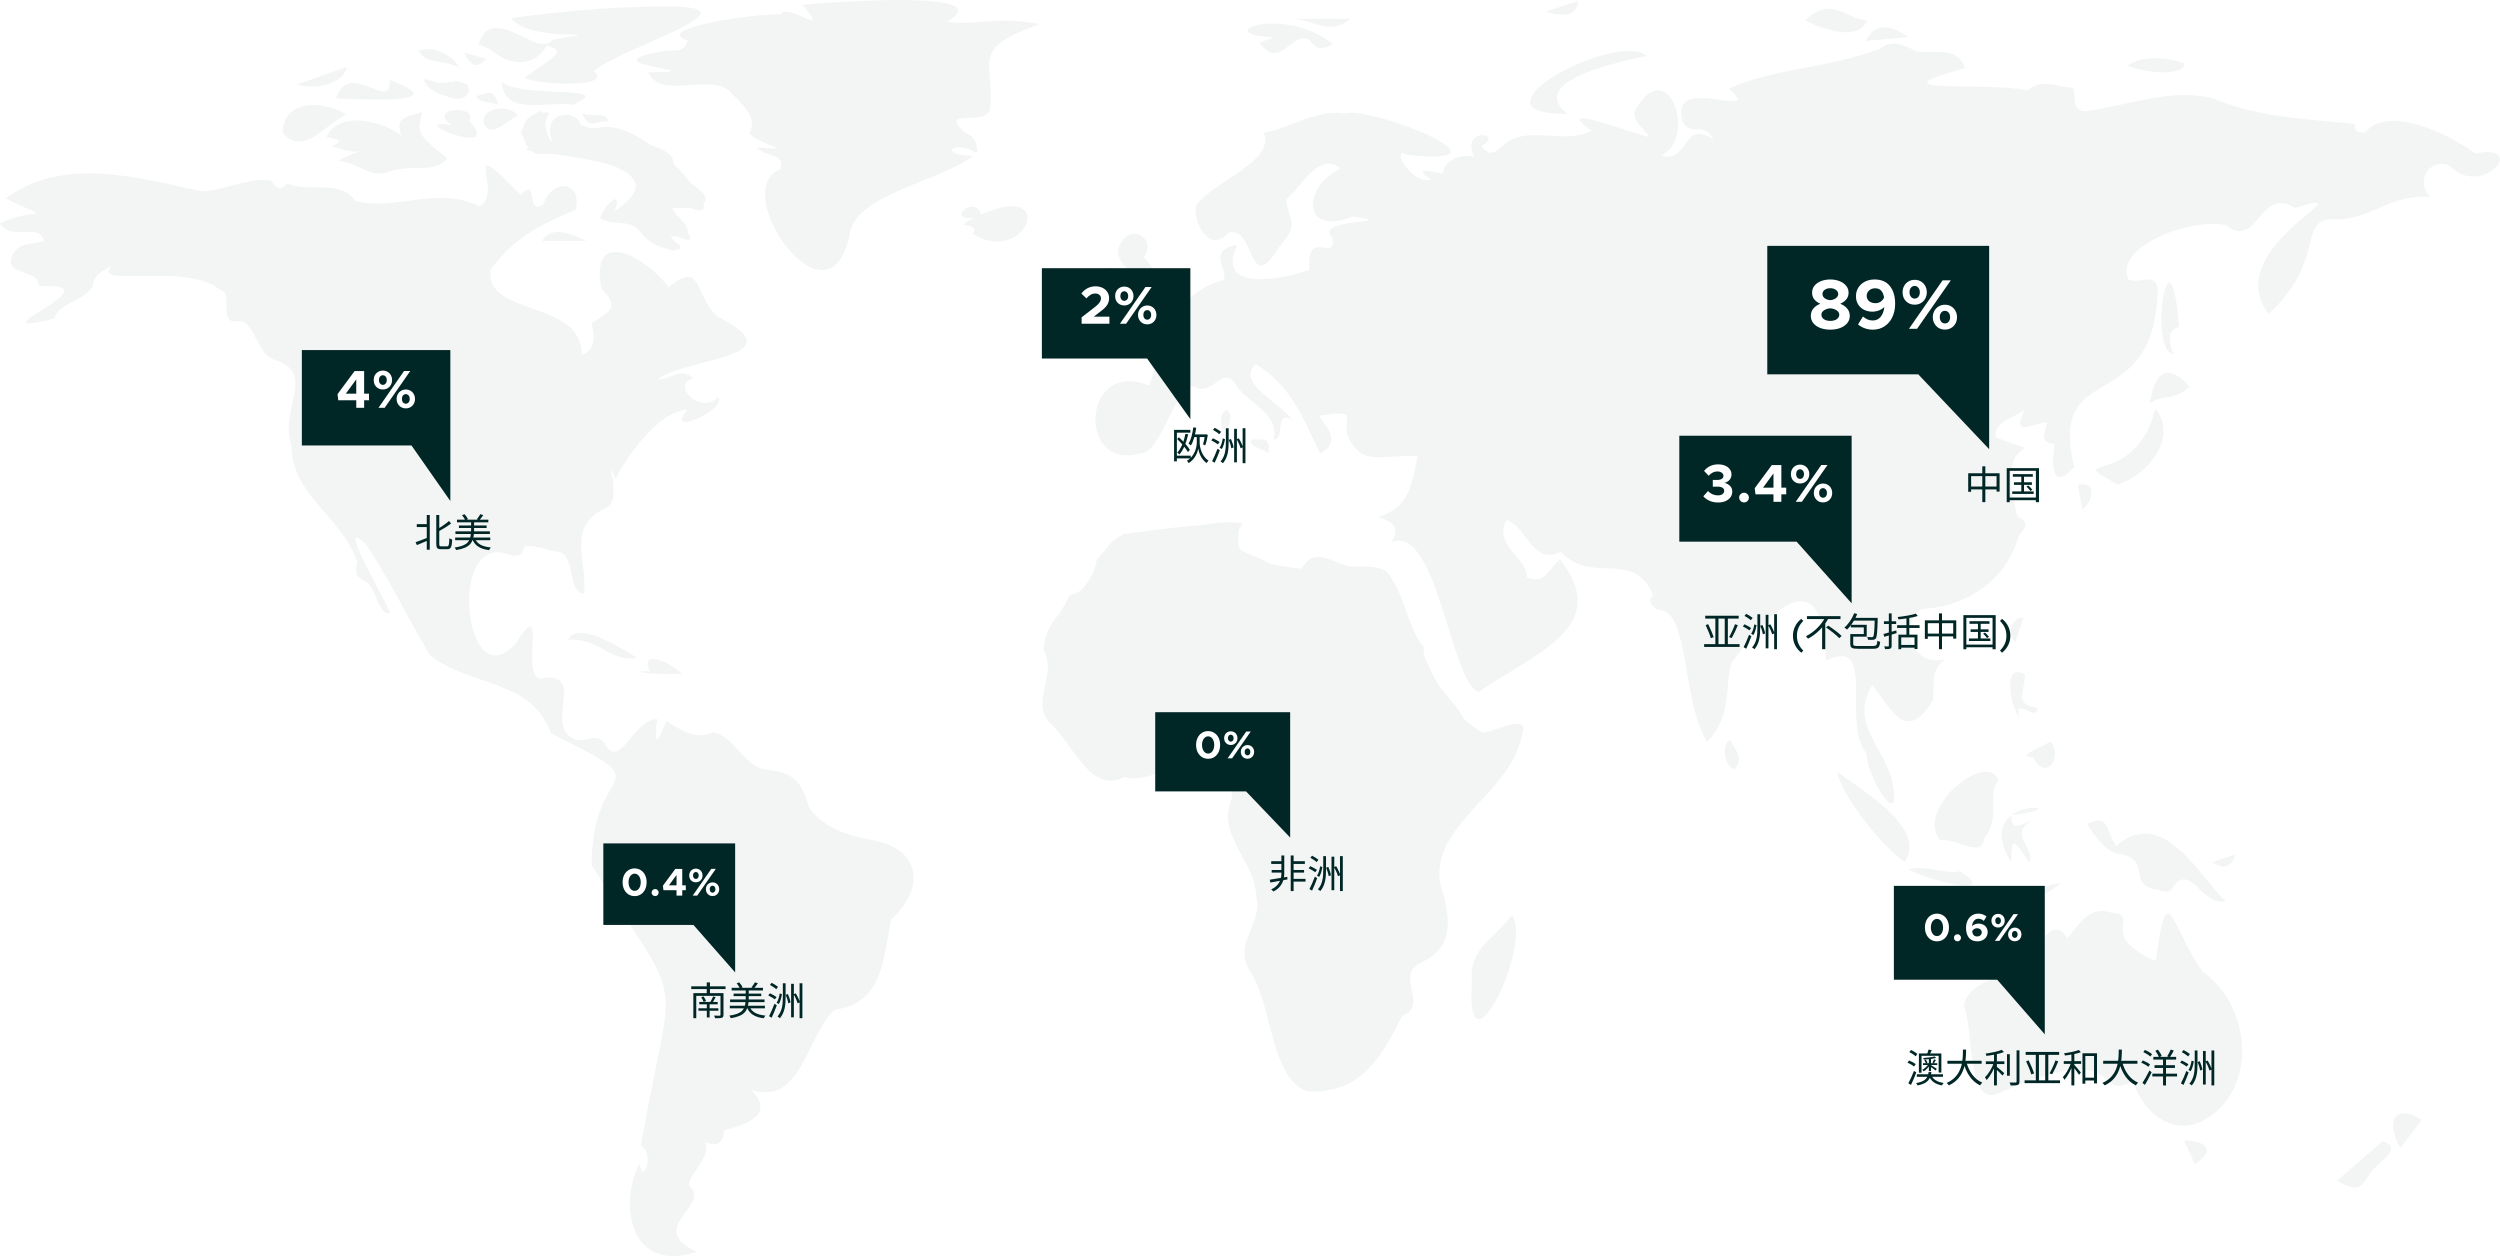 <svg width="1027" height="516" viewBox="0 0 1027 516" fill="none" xmlns="http://www.w3.org/2000/svg">
<g opacity="0.05" clip-path="url(#clip0_216_1254)">
<path d="M501.977 176.384C503.635 177.267 504.977 175.109 505.315 172.788C505.326 172.7 505.326 172.624 505.337 172.537C505.358 172.363 505.38 172.177 505.391 172.003C505.391 171.85 505.391 171.698 505.391 171.545C505.391 171.436 505.391 171.327 505.391 171.229C505.315 169.965 504.868 168.842 503.951 168.352C502.076 169.387 501.628 170.815 501.628 172.428C501.628 173.681 501.901 175.033 501.977 176.384Z" fill="#002626"/>
<path d="M523.354 15.293C521.554 15.968 519.766 16.644 517.443 17.516C519.711 20.895 521.794 21.93 523.758 21.778C524.946 21.691 526.102 21.156 527.237 20.448C530.869 18.17 534.293 14.017 538.099 16.48C540.924 20.775 543.793 20.241 547.61 18.105C538.874 11.194 528.425 9.396 521.205 9.712C516.538 9.919 513.222 11.009 512.6 12.175C511.88 13.527 514.771 14.976 523.343 15.282L523.354 15.293Z" fill="#002626"/>
<path d="M623.202 297.315C623.137 297.315 623.071 297.315 622.995 297.315C622.919 297.315 622.853 297.315 622.777 297.326C622.297 297.348 621.784 297.435 621.217 297.555C618.087 298.176 614.041 299.822 611.249 300.596C610.551 300.77 609.864 300.912 609.198 300.999C606.363 299.473 603.811 297.555 601.466 295.353C598.728 290.339 594.486 286.067 590.963 281.456C588.847 277.729 586.949 273.75 585.161 269.663C584.932 268.388 584.812 267.058 584.844 265.663C583.285 263.984 582.009 261.772 580.864 259.287C580.002 257.14 579.162 254.992 578.311 252.867C576.359 247.45 574.527 241.804 571.822 237.946C571.691 237.673 571.55 237.39 571.419 237.128C568.528 231.482 560.981 232.997 553.848 232.649C547.13 230.273 540.368 226.327 536.725 230.948C535.886 231.788 535.166 232.758 534.413 233.608C529.189 233.019 524.99 232.333 521.653 231.57C516.963 228.747 512.219 227.809 509.688 225.847C507.736 223.046 509.274 220.212 508.783 218.207C509.187 217.248 509.71 216.18 510.386 214.992C504.977 214.054 499.469 214.621 493.972 215.656C486.949 216.114 476.686 217.28 461.7 219.395C458.101 221.019 455.8 223.341 454.11 225.913C452.746 227.155 451.525 228.485 450.489 230.174C449.834 234.948 447.337 238.763 444.25 242.316C442.941 243.265 441.382 244.028 439.419 244.54C438.317 247.09 436.725 249.608 435.1 252.159C431.566 256.366 428.818 261.063 428.763 267.309C434.413 277.347 423.092 288.323 431.326 296.977C431.446 297.108 431.555 297.239 431.686 297.358C436.867 301.86 441.72 311.571 447.827 316.945C449.333 318.274 450.914 319.343 452.604 319.986C455.44 321.076 458.559 321.01 462.082 319.092C468.048 321.315 475.279 317.424 481.572 315.691C486.316 314.383 490.526 314.285 493.263 318.961C496.219 321.522 500.374 321.479 503.145 322.427C505.686 323.299 507.049 325.021 505.26 330.351C505.162 330.634 505.064 330.918 504.955 331.212C504.759 332.029 504.628 332.825 504.541 333.61C503.254 346.035 515.807 355.267 516.112 368.619C517.323 373.338 515.523 377.633 513.767 381.927C511.477 387.529 509.285 393.132 513.975 399.715C514.389 400.358 514.771 401.045 515.142 401.753C519.122 409.361 520.998 420.565 524.009 430.179C526.397 437.819 529.527 444.435 535.002 447.422C535.689 447.803 536.409 448.141 537.183 448.392C537.652 448.413 538.1 448.413 538.558 448.413C549.028 448.599 556.313 444.915 562.006 439.192C567.503 433.699 571.506 426.309 575.399 418.549C575.607 418.146 575.803 417.753 576.01 417.35C579.522 416.097 580.558 414.048 580.645 411.661C580.645 411.595 580.645 411.53 580.645 411.464C580.645 411.432 580.645 411.388 580.645 411.355C580.645 405.949 576.065 398.941 583.71 395.497C583.863 395.431 583.994 395.355 584.136 395.29C590.079 392.456 593.057 388.641 594.191 384.096C595.336 379.627 594.682 374.439 593.297 368.706C593.275 368.63 593.264 368.553 593.242 368.477C592.828 367.42 592.49 366.384 592.206 365.36C589.196 354.351 594.017 345.665 600.866 337.381C610.104 326.22 623.017 315.789 625.373 301.38V301.358C626.518 298.241 625.351 297.26 623.191 297.304L623.202 297.315Z" fill="#002626"/>
<path d="M904.816 399.071C891.913 381.032 890.299 358.263 885.642 394.798C860.438 383.8 880.756 375.964 866.676 374.765C858.136 372.16 853.981 379.811 849.259 385.49C843.86 376.084 838.81 387.081 834 391.495C831.088 402.591 809.45 399.648 806.756 413.164C810.912 422.7 807.694 454.581 820.607 449.328C874.027 425.414 859.903 453.524 876.241 444.118C879.622 455.268 889.83 465.241 901.904 461.764C927.337 451.835 926.574 414.471 904.827 399.081L904.816 399.071Z" fill="#002626"/>
<path d="M710.649 303.854C709.395 304.584 708.719 306.186 708.566 307.995C708.49 308.933 708.555 309.935 708.752 310.905C709.221 313.118 710.42 315.178 712.318 316.028C714.292 314.11 714.663 312.355 714.259 310.633C713.736 308.409 711.936 306.251 710.649 303.854Z" fill="#002626"/>
<path d="M235.087 43.064C236.581 42.442 237.727 41.897 238.577 41.418C247.837 36.262 222.207 38.998 210.384 35.696C210.166 35.63 209.948 35.565 209.73 35.499H209.708C208.17 35.009 206.905 34.409 206.043 33.647C207.156 48.132 224.661 41.32 235.076 43.053L235.087 43.064Z" fill="#002626"/>
<path d="M521.271 183.83C521.271 183.612 521.271 183.394 521.249 183.209C521.249 183.143 521.227 183.089 521.216 183.012C521.195 182.838 521.173 182.653 521.129 182.5C521.129 182.478 521.118 182.467 521.107 182.457C521.053 182.26 520.998 182.086 520.922 181.933C520.867 181.813 520.791 181.715 520.726 181.617C520.693 181.574 520.671 181.519 520.638 181.476C519.559 180.124 517.159 180.506 514.029 180.593C513.484 181.89 514.345 182.74 515.654 183.459C517.323 184.375 519.755 185.072 521.02 186.217C521.151 185.465 521.216 184.822 521.249 184.255C521.249 184.19 521.26 184.113 521.26 184.059C521.26 183.982 521.26 183.917 521.26 183.841L521.271 183.83Z" fill="#002626"/>
<path d="M198.409 41.669C200.121 42.094 202.466 42.116 204.702 43.053C202.75 36.067 200.83 38.269 195.89 39.359C196.13 40.776 197.078 41.342 198.409 41.669Z" fill="#002626"/>
<path d="M246.484 47.292C245.481 47.194 244.336 47.172 243.212 47.139C241.718 47.096 240.268 46.998 239.253 46.605C240.835 51.183 243.191 50.954 245.525 50.388C245.754 50.333 245.994 50.268 246.223 50.213C246.452 50.159 246.692 50.093 246.921 50.05C247.051 50.017 247.182 49.995 247.313 49.973C247.52 49.93 247.728 49.897 247.935 49.875C248.491 49.81 249.036 49.832 249.538 49.995C250.051 48.077 248.546 47.51 246.473 47.303L246.484 47.292Z" fill="#002626"/>
<path d="M357.293 344.891C348.066 343.332 337.433 339.485 332.416 331.681C328.849 320.084 326.024 317.577 314.093 316.04C305.27 314.449 301.278 301.708 292.684 300.923C285.344 304.084 279.88 299.844 273.652 296.214C270.064 306.263 268.559 306.035 269.998 295.386C260.008 295.702 255.318 315.114 249.124 306.732C245.339 299.157 240.311 306.46 235.054 303.19C224.301 297.01 239.897 277.347 224.159 278.361C211.78 283.484 226.296 241.477 211.9 264.235C190.567 288.399 183.009 216.016 210.384 228.322C219.971 228.409 207.603 220.452 227.682 226.545C237.279 226.033 232.36 243.276 239.984 243.843C241.435 230.556 232.393 216.42 248.84 208.659C256.54 206.076 247.455 183.482 252.81 196.757C257.598 187.536 270.391 168.909 282.312 168.342C272.387 180.364 299.555 167.427 294.996 163.263C287.885 170.446 275.299 158.326 284.787 155.35C279.367 150.445 275.244 156.309 270.522 155.677C281.995 146.849 328.457 147.001 294.701 130.02C284.984 121.137 288.746 106.521 274.634 118.009C266.279 106.237 242.067 92.025 247.04 118.521C254.522 126.489 251.032 127.677 242.951 132.832C244.863 139.924 243.543 144.24 238.992 145.781C239.21 122.706 198.431 130.249 201.637 110.532C212.587 95.785 225.729 90.902 236.527 86.117C239.264 73.703 226.34 73.637 223.265 83.926C215.717 89.071 221.443 71.97 213.787 80.046C187.841 52.907 207.363 79.447 197.013 84.722C179.454 76.264 162.832 86.706 145.971 82.553C140.049 73.43 125.838 79.316 117.942 75.218C114.222 79.894 112.532 75.185 111.092 74.095C100.579 72.983 91.395 78.695 82.278 78.52C55.775 72.602 25.772 64.253 2.214 81.561C23.645 91.807 14.56 84.395 -0.022 91.785C5.202 99.654 16.403 90.858 18.006 99.098C12.629 100.428 6.031 99.72 4.591 106.466C3.25 113.431 16.665 110.761 15.847 117.595C50.311 115.611 -14.757 139.699 22.369 130.892C23.765 124.679 35.206 123.273 38.139 117.551C38.554 112.221 43.233 111.142 46.396 108.515C35.402 119.349 77.021 107.131 90.588 119.24C95.856 119.666 89.607 132.887 96.979 132.015C104.996 130.271 104.668 146.108 113.688 148.091C129.666 153.704 114.8 167.514 119.708 183.133C119.883 203.656 140.66 212.42 146.778 230.927C145.633 235.559 146.189 237.052 150.366 238.949C154.5 241.543 155.721 253.63 160.4 251.766C157.455 245.183 137.268 210.327 150.584 223.951C160.4 238.687 168.449 255.843 176.814 269.391C193.119 282.1 218.498 278.928 226.286 301.261C274.394 325.109 242.482 311.681 243.103 355.474C282.639 418.527 276.782 393.481 263.204 470.823C269.279 473.46 263.945 487.695 262.789 477.94C254.293 493.058 257.892 523.74 286.467 514.224C265.723 505.221 289.804 495.859 284.428 488.458C279.007 485.265 292.302 477.199 289.783 469.21C295.007 471.575 297.362 468.959 297.504 464.338C307.167 461.842 318.423 457.842 308.672 447.847C329.351 454.223 330.998 426.081 342.82 414.811C362.899 412.217 362.888 393.513 366.051 377.785C380.698 364.227 378.19 348.095 357.293 344.913V344.891Z" fill="#002626"/>
<path d="M389.118 8.916C411.236 -4.142 345.449 0.621 329.482 1.929C342.308 16.404 323.047 0.708 320.779 5.951C311.301 5.275 267.086 11.717 282.497 16.632C280.708 22.714 275.67 19.935 272.311 21.047C238.566 26.823 297.482 29.297 266.247 29.744C271.613 40.971 290.404 30.355 299.402 37.189C304.997 43.042 311.606 48.415 307.756 54.835C313.209 60.176 328.064 61.909 310.941 60.579C314.376 64.786 322.622 62.617 320.571 69.549C298.453 77.789 341.075 139.196 349.288 95.217C352.571 79.696 385.813 74.661 399.752 64.056C385.137 63.99 391.299 56.819 401.388 62.911C401.639 57.767 399.566 55.849 396.458 54.421C384.548 44.11 405.619 52.295 406.786 44.524C408.619 24.872 397.941 20.382 427.05 9.886C407.582 6.409 399.817 10.834 389.129 8.905L389.118 8.916Z" fill="#002626"/>
<path d="M266.956 59.304C259.736 54.257 252.036 50.977 245.972 52.524C243.769 52.742 241.587 52.819 238.555 51.129C238.381 50.77 238.217 50.355 238.075 49.887C236.69 48.197 234.978 47.325 233.288 47.107H233.255C231.87 46.933 230.496 47.205 229.307 47.859C227.529 48.611 226.515 49.908 226.209 51.816C225.708 53.603 225.849 55.816 227.006 58.312C226.951 58.279 226.918 58.236 226.864 58.203C224.988 56.819 224.475 53.494 224.028 50.606C224.344 49.222 224.922 47.794 225.577 46.312C224.606 46.224 223.712 46.203 222.894 46.257C222.283 45.363 221.334 45.331 219.644 46.9C216.743 47.968 215.303 50.203 214.932 52.688C214.659 53.069 214.398 53.44 214.114 53.865C213.929 54.813 214.42 55.663 215.107 56.448C215.477 58.105 216.219 59.663 217.212 60.873C216.83 61.113 216.306 61.342 215.565 61.582C216.404 61.734 217.353 61.887 218.368 62.039C219.36 62.835 220.494 63.304 221.705 63.282C223.406 63.184 225.391 63.195 227.54 63.304C236.232 64.492 246.484 66.05 253.399 68.743C258.263 70.933 261.481 73.756 261.186 77.19C260.641 79.838 258.001 82.988 252.483 86.77C252.603 86.454 252.712 86.149 252.81 85.876C254.184 81.855 253.235 81.255 251.698 82.269C249.876 83.457 247.226 86.879 246.572 89.593C246.855 89.789 247.139 89.953 247.433 90.116C250.607 91.838 254.37 91.359 257.652 91.969C259.801 92.373 261.731 93.245 263.138 95.533H263.16C265.625 99.032 269.9 101.147 273.456 102.051C275.681 102.978 277.24 103.152 277.84 102.542C280.021 102.335 280.425 101.092 276.902 98.967C276.51 98.389 276.008 97.735 275.397 97.016C276.531 97.147 277.524 97.201 278.396 97.19C284.068 99.719 284.177 98.378 282.53 95.599C283.097 94.073 281.417 91.468 277.448 87.915C276.913 87.01 276.455 86.138 276.139 85.332C279.029 85.582 281.614 85.582 283.741 85.353C288.31 87.392 289.728 86.367 288.965 83.664C290.95 81.996 289.859 79.228 284.079 75.5C282.006 72.874 279.422 70.007 276.51 67.228C277.24 63.489 272.158 61.244 266.956 59.326V59.304Z" fill="#002626"/>
<path d="M621.173 375.996C612.579 386.699 603.298 389.806 604.628 403.811C604.094 411.572 604.628 415.877 605.828 417.675C607.835 420.727 611.685 416.553 615.207 409.73C617.912 404.498 620.431 397.708 621.773 391.43C623.147 384.999 623.3 379.113 621.173 375.996Z" fill="#002626"/>
<path d="M821.022 320.367C818.012 313.446 807.411 318.252 800.638 326.013C795.37 332.04 792.415 339.844 797.137 345.305C802.503 344.16 809.734 349.773 813.289 347.757C814.282 347.19 814.991 346.035 815.296 343.964C817.837 340.858 818.568 337.762 818.753 334.743C818.753 334.71 818.753 334.678 818.753 334.645C818.753 334.612 818.753 334.579 818.753 334.547C818.982 330.296 818.175 326.187 819.8 322.448C820.106 321.74 820.498 321.042 821.011 320.367H821.022Z" fill="#002626"/>
<path d="M877.561 28.219C877.561 28.219 877.648 28.241 877.692 28.252C884.573 30.083 896.647 30.955 897.498 26.192C890.779 23.445 880.713 22.606 873.951 26.89C874.583 27.249 875.499 27.598 876.59 27.936C876.895 28.034 877.223 28.121 877.561 28.219Z" fill="#002626"/>
<path d="M855.061 206.914C855.214 207.709 855.377 208.505 855.541 209.322C856.261 208.668 856.871 207.982 857.373 207.284C857.809 206.696 858.158 206.096 858.442 205.518C858.464 205.464 858.496 205.42 858.518 205.366C858.649 205.082 858.758 204.799 858.845 204.516C858.856 204.472 858.889 204.428 858.9 204.374C858.998 204.058 859.074 203.753 859.129 203.458V203.426C859.173 203.24 859.183 203.066 859.194 202.881C859.194 202.761 859.227 202.641 859.227 202.521C859.227 202.467 859.227 202.412 859.227 202.358C859.205 199.851 857.329 198.216 853.512 199.251C854.101 202.194 854.57 204.537 855.039 206.914H855.061Z" fill="#002626"/>
<path d="M826.311 261.225C826.551 262.13 827.009 263.046 827.686 263.928C827.74 263.994 827.773 264.059 827.827 264.125C828.656 261.64 829.376 259.471 830.063 257.411C830.478 256.179 830.87 254.98 831.274 253.792C830.15 253.487 829.027 253.857 828.1 254.653C828.067 254.675 828.035 254.697 828.002 254.729C827.947 254.784 827.904 254.838 827.849 254.893C826.628 256.103 825.853 258.097 826.126 260.244C826.159 260.473 826.213 260.702 826.257 260.931C826.279 261.029 826.29 261.116 826.311 261.204V261.225Z" fill="#002626"/>
<path d="M978.728 468.806C972.228 474.463 966.186 479.705 959.926 485.144C961.584 485.929 962.936 486.561 964.07 487.03C964.834 487.335 965.499 487.575 966.088 487.716C966.382 487.793 966.666 487.847 966.928 487.88C969.589 488.218 970.821 486.419 973.81 481.733C973.962 481.515 974.148 481.297 974.333 481.068C975.685 479.476 977.78 477.765 979.481 476.108C980.604 475.019 981.553 473.95 982 472.948C982.731 471.313 982.12 469.852 978.717 468.795L978.728 468.806Z" fill="#002626"/>
<path d="M992.612 458.789C991.99 458.473 991.39 458.2 990.834 457.993C987.322 456.674 984.999 457.339 983.876 459.192C983.854 459.235 983.821 459.268 983.8 459.312C983.778 459.355 983.756 459.41 983.734 459.453C982.545 461.742 982.982 465.612 985.076 469.786C985.381 470.396 985.719 471.018 986.09 471.628C989.089 467.661 992.012 463.791 994.837 460.064C994.095 459.595 993.397 459.192 992.732 458.843C992.688 458.821 992.656 458.81 992.612 458.789Z" fill="#002626"/>
<path d="M1016.87 63.031C1005.29 54.551 980.975 43.161 971.726 54.257C969.709 54.496 966.786 54.703 967.419 50.856C947.602 48.981 927.327 48.175 908.546 40.207C890.779 36.229 874.169 43.466 856.555 45.69C850.567 45.254 853.174 39.564 851.505 36.011C845.387 36.174 839.432 31.553 832.975 37.166C817.03 33.33 766.414 39.237 807.204 27.978C804.542 19.302 794.912 21.733 787.43 21.188C782.49 18.746 777.538 15.694 772.238 20.098C749.116 28.49 728.896 27.88 710.18 36.436C725.548 50.18 685.052 29.569 691.214 49.744C693.908 56.327 700.474 49.809 703.855 57.254C690.854 48.73 694.486 67.085 682.391 63.903C697.158 57.254 685.903 22.343 672.433 44.098C669.02 48.981 674.713 51.87 677.592 56.295C668.9 54.387 636.846 41.624 653.729 53.679C641.688 60.066 626.365 50.017 616.189 60.905C613.288 63.445 610.9 63.423 608.653 60.011C618.447 54.431 599.677 52.109 605.588 64.426C599.928 62.812 592.904 66.093 592.719 71.314C588.247 70.366 579.511 68.535 587.942 73.668C579.773 76.426 570.993 59.466 577.842 63.608C626.441 68.796 562.912 43.161 552.212 46.649C541.371 44.643 529.985 52.654 519.09 54.54C524.248 66.169 497.724 74.922 491.366 84.372C489.893 91.129 496.677 104.579 504.682 95.663C515.72 92.263 512.655 122.672 525.394 101.527C534.042 91.663 529.625 92.045 528.393 81.843C534.708 77.004 541.437 62.06 550.773 69.123C534.708 77.025 534.751 97.287 555.757 88.96C577.253 92.197 539.125 89.178 547.294 97.614C549.202 108.372 536.333 93.058 537.979 110.792C527.259 114.759 498.88 120.383 508.249 100.623C495.401 102.617 504.748 111.162 502.654 114.977C491.998 117.865 486.938 123.904 480.328 131.62C444.305 144.111 483.033 135.642 471.92 158.368C444.577 147.054 442.2 193.431 468.102 186.303C477.318 186.739 482.324 158.313 490.646 158.793C497.528 163.196 502.588 150.084 507.333 157.605C512.197 165.681 525.612 169.474 523.223 180.472C528.284 180.537 523.158 168.602 530.661 172.373C526.691 165.899 507.333 157.343 515.861 149.605C530.367 158.248 535.569 172.363 542.353 186.39C550.467 181.496 546.083 176.711 541.742 170.837C562.955 167.414 546.268 173.289 557.458 184.81C561.941 190.336 575.138 186.423 582.358 187.469C579.838 199.012 579.053 208.581 566.085 212.363C573.458 214.609 574.712 217.301 571.56 222.772C590.276 214.827 595.794 280.147 607.464 284.267C629.822 268.659 662.945 257.531 640.838 229.824C636.366 232.898 634.894 240.756 627.041 236.92C628.71 230.598 613.048 223.949 618.861 213.649C627.172 216.254 629.648 232.484 641.11 226.685C654.296 240.582 670.874 225.17 679.097 244.473C676.24 246.925 679.13 249.672 681.268 250.566C694.126 250.075 690.789 288.659 701.357 304.779C711.751 293.139 708.283 284.332 711.195 272.474C727.216 250.348 749.073 228.941 750.098 271.384C771.474 261.084 756.107 297.041 766.741 309.444C766.621 318.84 781.279 342.502 777.527 322.022C774.932 307.7 759.292 297.411 769.151 281.411C778.105 293.302 783.461 304.627 794.018 287.809C795.021 281.978 792.458 275.22 799.231 270.817C786.023 274.185 779.283 257.923 789.404 250.141C804.772 249.781 823.574 240.429 829.125 220.571C830.085 218.761 835.32 214.685 828.842 212.265C817.75 172.635 846.739 190.499 819.888 179.589C818.568 173.463 827.391 171.654 831.732 168.373C826.366 179.48 833.39 174.531 840.937 173.376C839.497 179.491 838.254 181.485 844.002 182.499C842.704 191.142 842.737 202.042 852.083 191.927C841.275 146.204 884.355 172.482 886.417 119.806C886.428 111.042 879.033 116.928 874.343 114.803C868.312 100.666 901.108 89.407 914.523 92.502C927.49 103.097 928.177 76.099 942.759 85.418C975.467 75.783 911.142 101.375 931.885 128.994C955.389 107.511 944.079 90.399 957.919 90.072C973.101 91.162 981.477 79.478 998.458 80.949C991.282 73.636 999.483 63.848 1006.86 68.535C1019.66 81.429 1039.07 58.671 1016.85 63.031H1016.87Z" fill="#002626"/>
<path d="M834.077 308.856C833.422 309.249 832.921 309.608 832.659 309.924C832.103 310.578 832.626 311.014 835.102 311.025C840.784 321.718 847.557 310.349 842.409 304.605C840.73 305.663 836.443 307.45 834.088 308.867L834.077 308.856Z" fill="#002626"/>
<path d="M149.058 69.45C152.504 71.053 155.842 72.241 159.986 70.377C161.022 70.082 162.026 69.854 162.985 69.679C172.408 67.946 178.341 70.976 183.871 65.08C178.472 60.807 175.375 58.311 173.783 56.12C173.728 56.044 173.684 55.968 173.63 55.892C173.575 55.815 173.521 55.728 173.466 55.652C171.787 53.036 172.245 50.703 173.401 46.082C173.128 46.158 172.866 46.235 172.605 46.311C166.29 48.098 161.96 48.654 165.068 55.717C160.357 52.316 152.951 49.439 146.375 49.461C141.543 49.472 137.17 51.052 134.629 55.139C134.607 55.161 134.596 55.194 134.574 55.216C134.552 55.248 134.541 55.281 134.52 55.314C134.345 55.597 134.181 55.892 134.029 56.208C135.948 56.731 137.944 57.047 138.762 57.548H138.784C139.558 58.05 139.166 58.725 136.439 59.935C136.417 59.935 136.395 59.957 136.374 59.968C136.374 59.968 136.45 60.001 136.494 60.011C141.827 62.104 145.459 62.355 147.106 62.311C147.411 62.311 147.651 62.289 147.814 62.268C146.92 62.453 144.03 63.249 138.882 66.061C142.787 66.257 145.96 68.034 149.058 69.472V69.45Z" fill="#002626"/>
<path d="M857.144 338.176C857.056 338.035 857.111 338.133 857.329 338.558L857.362 338.536C857.7 339.103 858.365 340.182 859.27 341.468C861.037 344.029 863.742 347.441 866.763 349.403C868.41 350.482 870.144 351.114 871.846 350.929C871.867 350.929 871.889 350.929 871.911 350.929C874.19 351.561 875.674 352.411 876.666 353.392C878.444 355.136 878.651 357.283 879 359.299C879.24 360.684 879.556 362.003 880.483 363.082C881.301 364.03 882.61 364.793 884.737 365.261C885.271 365.381 885.827 365.479 886.471 365.567C887.551 365.894 888.674 366.33 889.743 366.33C891.019 366.33 892.208 365.741 893.167 363.627C897.366 358.569 900.649 362.635 904.652 366.297C907.346 368.76 910.345 371.027 914.162 370.242C914.228 370.232 914.293 370.221 914.369 370.21C903.79 360.695 888.729 330.536 869.282 347.583C867.385 344.814 866.632 341.795 865.585 339.691C865.084 338.689 864.505 337.893 863.709 337.446C862.411 336.727 860.525 336.912 857.384 338.558C857.209 338.264 857.133 338.133 857.155 338.198L857.144 338.176Z" fill="#002626"/>
<path d="M459.868 105.954C460.37 107.142 461.177 108.265 462.147 109.344C464.045 111.469 466.543 113.474 468.462 115.589C458.712 121.42 470.949 125.66 461.667 130.663C461.951 130.652 462.213 130.63 462.485 130.619C470.076 130.26 475.017 129.289 477.798 127.655C477.951 127.567 478.071 127.469 478.212 127.382C478.332 127.295 478.474 127.219 478.594 127.131C481.452 124.973 481.212 121.823 478.856 117.605C478.812 117.518 478.769 117.442 478.725 117.355C478.725 117.333 478.703 117.322 478.692 117.3C476.827 114.052 473.741 110.183 469.869 105.66C471.156 104.025 471.56 102.357 471.374 100.864C471.156 99.142 470.142 97.681 468.757 96.831C466.553 95.469 463.412 95.643 461.078 98.847C460.86 99.142 460.675 99.425 460.5 99.719C459.094 102.041 459.083 104.079 459.879 105.954H459.868Z" fill="#002626"/>
<path d="M767.242 326.023C762.814 322.71 758.299 319.647 754.711 316.977C754.831 317.609 755.005 318.274 755.224 318.971C758.583 329.642 773.285 347.615 782.402 354.177H782.413C788.913 344.378 778.378 334.383 767.242 326.034V326.023Z" fill="#002626"/>
<path d="M633.159 45.755C635.624 46.464 639.191 46.856 644.055 46.834C634.479 39.412 641.917 33.624 652.333 29.559L652.409 29.526C652.595 29.45 652.791 29.384 652.987 29.308C653.096 29.265 653.205 29.221 653.325 29.177C653.467 29.123 653.62 29.068 653.762 29.014C653.925 28.959 654.078 28.894 654.242 28.84C654.318 28.807 654.405 28.785 654.492 28.752C655.648 28.338 656.815 27.946 658.004 27.575L658.092 27.553C658.375 27.466 658.67 27.379 658.953 27.281C658.997 27.27 659.04 27.259 659.084 27.248C659.357 27.161 659.629 27.085 659.913 26.997C660.153 26.932 660.393 26.856 660.622 26.79C660.698 26.769 660.774 26.747 660.851 26.725C667.166 24.905 673.262 23.662 676.502 22.997C672.412 19.499 662.727 20.883 653.129 24.316C648.854 25.842 644.589 27.782 640.849 29.886C630.204 35.848 623.78 43.063 633.181 45.755H633.159Z" fill="#002626"/>
<path d="M417.213 84.83C414.138 84.427 409.513 85.255 403.024 88.122C402.381 86.182 401.29 85.244 400.123 84.95C398.978 84.667 397.756 84.983 396.775 85.56C395.008 86.607 394.026 88.492 395.717 89.277C396.546 89.669 398.007 89.778 400.352 89.408C398.672 90.236 397.582 90.836 396.927 91.272H396.916L396.895 91.304C393.459 93.637 402.73 91.326 399.599 96.165C404.845 99.283 409.568 99.719 413.32 98.749C413.385 98.727 413.45 98.705 413.516 98.694C413.701 98.64 413.876 98.596 414.05 98.542C418.5 97.125 421.423 93.702 422.001 90.618C422.525 87.838 421.14 85.342 417.213 84.83Z" fill="#002626"/>
<path d="M878.106 182.991C877.92 183.209 877.724 183.426 877.539 183.634C871.388 190.282 864.178 191.23 861.812 192.331C861.19 192.615 860.906 192.909 861.059 193.323C861.386 194.25 863.949 195.765 869.937 199.056C882.992 195.034 894.76 179.078 885.435 167.873C885.282 168.483 885.13 169.072 884.955 169.65C883.275 175.524 880.865 179.775 878.204 182.882C878.171 182.914 878.139 182.947 878.106 182.991Z" fill="#002626"/>
<path d="M127.092 57.156C127.452 56.992 127.823 56.807 128.183 56.611C132.731 54.169 137.344 49.461 142.186 47.052C137.246 43.75 129.044 41.951 123.144 44.033C122.969 44.098 122.795 44.175 122.62 44.24C122.489 44.294 122.359 44.338 122.228 44.393C122.195 44.404 122.162 44.425 122.119 44.447C118.618 46.038 116.142 49.199 116.055 54.518C119.741 58.758 123.395 58.812 127.07 57.145L127.092 57.156Z" fill="#002626"/>
<path d="M201.801 20.469C207.265 25.657 218.324 29.461 224.704 18.648C233.527 21.297 226.7 23.717 215.521 31.869C218.106 34.714 252.832 36.676 243.921 29.177C254.369 20.174 309.098 3.891 278.756 2.757C255.395 2.321 233.037 4.305 209.784 7.433C219 18.518 255.395 11.324 227.049 16.305C225.489 18.212 223.286 18.354 220.854 17.733C214.027 15.27 205.411 9.013 200.143 12.545C199.51 12.839 199.074 13.242 198.834 13.722C197.907 14.79 197.133 16.283 196.555 18.343C198.441 18.866 200.176 19.629 201.801 20.469Z" fill="#002626"/>
<path d="M138.021 40.48C138.991 40.48 140.878 40.545 143.277 40.633C149.625 40.873 159.484 41.21 165.232 40.458C171.405 39.652 172.845 37.592 160.095 32.785C160.248 35.39 159.757 36.698 158.83 37.221C157.576 37.93 155.525 37.199 153.148 36.262C147.902 34.202 141.118 31.15 138.021 40.469V40.48Z" fill="#002626"/>
<path d="M747.099 10.802C747.175 10.835 747.251 10.857 747.338 10.889L747.382 10.911C750.294 11.99 753.806 13.004 757.1 13.222C757.154 13.222 757.209 13.222 757.263 13.222C757.536 13.243 757.82 13.254 758.092 13.254C758.19 13.254 758.278 13.254 758.376 13.254C758.605 13.254 758.834 13.254 759.063 13.254C759.183 13.254 759.303 13.233 759.423 13.233C759.619 13.222 759.815 13.211 760.012 13.189H760.044C763.131 12.862 765.738 11.521 767.035 8.426C766.763 8.404 766.49 8.382 766.228 8.339C766.174 8.339 766.13 8.317 766.076 8.317C765.857 8.284 765.65 8.252 765.443 8.208C763.24 7.772 761.179 6.835 759.128 5.919C756.042 4.535 752.999 3.205 749.585 3.75C747.153 4.132 744.536 5.45 741.591 8.371C742.583 8.884 744.612 9.854 747.131 10.802H747.099Z" fill="#002626"/>
<path d="M822.68 339.975C822.636 340.117 822.603 340.27 822.571 340.411C822.549 340.509 822.516 340.608 822.494 340.706C821.774 344.008 822.603 348.433 826.246 354.265C826.235 352.728 826.246 351.452 826.312 350.417C826.486 347.245 826.999 346.308 827.926 346.82C829.114 347.485 830.99 350.57 833.706 354.406C834.36 352.967 834.153 351.518 833.608 350.068C832.179 346.221 828.449 342.373 832.321 338.798C832.877 338.286 833.575 337.785 834.469 337.294C832.55 337.926 830.587 338.918 829.049 339.147C827.86 339.332 826.922 339.049 826.508 337.774C826.29 337.12 826.213 336.193 826.29 334.951C826.344 334.907 826.399 334.874 826.453 334.831C834.862 333.85 837.567 332.738 837.305 332.171C837.185 331.877 836.258 331.725 834.928 331.823C832.648 331.975 829.18 332.814 826.453 334.831C826.399 334.831 826.344 334.842 826.29 334.853C826.29 334.885 826.29 334.918 826.29 334.951C824.676 336.182 823.334 337.828 822.68 339.986V339.975Z" fill="#002626"/>
<path d="M460.98 112.101C460.642 111.795 460.304 111.534 459.966 111.294C459.813 111.185 459.671 111.076 459.519 110.989C456.836 109.31 454.469 109.899 452.582 111.501C449.627 114.03 447.871 119.076 447.914 121.943C449.725 131.229 463.031 118.771 460.969 112.09L460.98 112.101Z" fill="#002626"/>
<path d="M194.941 56.307C196.566 55.61 196.479 53.648 192.771 49.539C192.923 49.266 193.01 49.005 193.076 48.754C193.883 45.8 189.324 44.7 185.965 45.277C185.747 45.31 185.54 45.353 185.343 45.408C182.508 46.116 180.97 48.133 185.441 51.315C183.805 51.076 182.562 50.956 181.657 50.945C181.657 50.945 181.635 50.945 181.624 50.945C181.395 50.945 181.199 50.945 181.013 50.956C178.211 51.097 179.945 52.58 183.086 53.986C186.859 55.686 192.64 57.288 194.952 56.296L194.941 56.307Z" fill="#002626"/>
<path d="M784.508 357.327C788.238 359.583 797.323 362.384 803.659 363.387C803.736 363.398 803.801 363.408 803.877 363.419C810.367 364.411 813.791 363.452 805.153 357.926C803.746 358.264 802.209 358.275 800.584 358.122C795.687 357.664 789.895 355.746 784.006 357.01C784.159 357.119 784.322 357.218 784.497 357.327H784.508Z" fill="#002626"/>
<path d="M893.778 134.836C894.193 134.618 894.662 134.422 895.196 134.236C894.324 123.544 893.146 118.389 891.99 116.786C888.456 111.849 885.162 140.286 891.401 144.907C891.804 145.212 892.262 145.408 892.753 145.495C890.659 139.043 890.866 136.362 893.778 134.836Z" fill="#002626"/>
<path d="M888.827 153.551C885.86 154.881 884.039 159.503 883.167 165.781C884.453 164.767 885.686 164.222 886.929 163.884C888.249 163.514 889.579 163.372 890.965 163.121C892.513 162.849 894.127 162.456 895.894 161.486C897.018 160.876 898.196 160.026 899.461 158.838C895.24 154.107 891.913 152.581 889.361 153.355C889.22 153.399 889.078 153.453 888.936 153.508C888.903 153.519 888.86 153.53 888.827 153.551Z" fill="#002626"/>
<path d="M829.595 294.862C828.962 292.715 828.951 291.636 829.311 291.167C830.631 289.532 836.815 295.887 836.956 290.786C834.666 290.502 833.172 289.957 832.212 289.216C830.772 288.105 830.554 286.568 830.751 284.813C831.012 282.382 832.059 279.559 831.765 276.933C822.2 271.832 826.05 290.59 829.605 294.862H829.595Z" fill="#002626"/>
<path d="M249.211 267.515C250.945 268.43 252.668 269.28 254.468 269.836C256.649 270.512 258.961 270.752 261.568 270.163C258.383 268.136 255.493 266.414 252.864 265.008C241.489 258.904 235.251 258.523 233.331 262.85C239.962 262.185 244.652 265.095 249.222 267.515H249.211Z" fill="#002626"/>
<path d="M192.301 35.086C191.047 34.148 189.782 33.734 188.495 33.593C188.07 33.385 187.612 33.178 187.121 32.96C186.903 33.178 186.685 33.374 186.466 33.549C184.46 33.658 182.355 34.094 180.064 34.05C178.21 33.549 176.204 32.819 174 32.459C175.167 36.208 178.799 38.323 182.551 39.217C186.597 40.939 190.753 41.298 192.018 38.497C192.65 37.974 192.847 37.298 192.41 36.514C192.41 36.078 192.389 35.609 192.312 35.086H192.301Z" fill="#002626"/>
<path d="M198.463 50.05C201.146 57.843 208.17 49.341 212.653 47.575C210.984 44.164 203.426 43.423 200.067 46.518C200.023 46.562 199.979 46.605 199.936 46.649C199.848 46.736 199.761 46.823 199.685 46.911C198.965 47.728 198.507 48.774 198.463 50.05Z" fill="#002626"/>
<path d="M222.708 98.999H240.846C231.306 94.073 225.261 94.073 222.708 98.999Z" fill="#002626"/>
<path d="M142.514 27.467C135.675 29.876 129.47 32.055 121.89 34.726C131.258 37.298 141.325 33.832 142.514 27.467Z" fill="#002626"/>
<path d="M263.204 276.125C263.64 276.224 264.425 276.322 265.429 276.42C269.388 276.801 276.826 277.128 280.109 276.714C278.407 275.079 276.28 273.619 274.208 272.54C273.772 272.311 273.336 272.104 272.899 271.907C272.878 271.907 272.856 271.886 272.834 271.875C270.609 270.894 268.57 270.458 267.315 270.828C265.887 271.253 265.483 272.747 266.988 275.733C263.029 275.733 262.255 275.918 263.226 276.125H263.204Z" fill="#002626"/>
<path d="M554.655 7.75H532.145C539.605 8.622 546.934 14.617 554.655 7.75Z" fill="#002626"/>
<path d="M176.051 24.425C177.109 24.829 178.254 25.079 179.443 25.297C181.624 25.69 183.958 25.951 186.227 26.769C187.001 27.052 187.775 27.401 188.517 27.837C188.004 26.703 187.263 25.668 186.368 24.752C185.769 24.142 185.092 23.575 184.373 23.074C182.933 22.071 181.297 21.286 179.661 20.785C178.799 20.523 177.938 20.338 177.098 20.24C175.124 19.989 173.259 20.196 171.852 20.948C171.917 21.068 172.005 21.155 172.07 21.265C173.128 22.878 174.491 23.826 176.04 24.425H176.051Z" fill="#002626"/>
<path d="M783.995 15.27C775.324 9.253 769.958 10.092 766.337 16.828C771.736 16.349 777.342 15.858 783.995 15.27Z" fill="#002626"/>
<path d="M906.135 471.16C906.135 471.16 906.113 471.128 906.103 471.117C904.925 469.493 901.544 468.577 897.181 468.566C898.719 471.88 900.071 474.779 901.642 478.147C901.925 477.962 902.198 477.776 902.46 477.602C902.503 477.569 902.547 477.537 902.591 477.504C902.798 477.351 903.005 477.21 903.201 477.068C903.627 476.752 904.009 476.436 904.347 476.131C904.379 476.098 904.412 476.076 904.445 476.043C906.572 474.103 906.997 472.479 906.201 471.248C906.179 471.215 906.168 471.193 906.146 471.16H906.135Z" fill="#002626"/>
<path d="M648.308 0.414C643.651 1.929 639.42 3.302 634.839 4.785C643.87 7.379 647.72 6.104 648.308 0.414Z" fill="#002626"/>
<path d="M835.887 370.123C839.072 368.008 842.246 365.894 846.761 362.896C840.544 363.125 837.316 365.283 835.887 370.123Z" fill="#002626"/>
<path d="M199.838 24.165C196.915 23.336 194.352 22.606 190.644 21.549C193.61 27.609 195.824 28.132 199.838 24.165Z" fill="#002626"/>
<path d="M918.329 350.949C915.373 351.974 912.145 353.096 908.938 354.197C913.552 357.423 916.78 356.148 918.329 350.949Z" fill="#002626"/>
</g>
<g filter="url(#filter0_d_216_1254)">
<path d="M817.142 99H726V151.779H788.032L817.142 182.508V151.779V99Z" fill="#002626"/>
</g>
<path d="M751.887 135.424C750.399 135.424 749.045 135.202 747.827 134.757C746.609 134.293 745.643 133.636 744.927 132.785C744.231 131.915 743.883 130.9 743.883 129.74C743.883 128.599 744.231 127.604 744.927 126.753C745.643 125.883 746.6 125.226 747.798 124.781C746.754 124.336 745.923 123.737 745.304 122.983C744.705 122.229 744.405 121.311 744.405 120.228C744.405 119.107 744.744 118.14 745.42 117.328C746.116 116.497 747.035 115.868 748.175 115.443C749.316 115.018 750.553 114.805 751.887 114.805C753.241 114.805 754.488 115.027 755.628 115.472C756.769 115.897 757.678 116.526 758.354 117.357C759.05 118.169 759.398 119.126 759.398 120.228C759.398 121.291 759.089 122.2 758.47 122.954C757.871 123.708 757.04 124.317 755.976 124.781C757.194 125.264 758.151 125.931 758.847 126.782C759.543 127.633 759.891 128.619 759.891 129.74C759.891 130.919 759.534 131.934 758.818 132.785C758.103 133.636 757.136 134.293 755.918 134.757C754.7 135.202 753.357 135.424 751.887 135.424ZM751.887 123.302C752.738 123.244 753.492 122.983 754.149 122.519C754.807 122.055 755.135 121.475 755.135 120.779C755.135 120.102 754.826 119.542 754.207 119.097C753.608 118.633 752.835 118.401 751.887 118.401C750.94 118.401 750.167 118.623 749.567 119.068C748.968 119.513 748.668 120.083 748.668 120.779C748.668 121.494 748.987 122.084 749.625 122.548C750.283 122.993 751.037 123.244 751.887 123.302ZM751.887 131.828C752.951 131.828 753.83 131.596 754.526 131.132C755.222 130.649 755.57 130.03 755.57 129.276C755.57 128.541 755.184 127.932 754.41 127.449C753.656 126.966 752.815 126.705 751.887 126.666C750.959 126.705 750.118 126.966 749.364 127.449C748.61 127.932 748.233 128.541 748.233 129.276C748.233 130.03 748.572 130.649 749.248 131.132C749.944 131.596 750.824 131.828 751.887 131.828ZM770.057 114.805C772.86 114.805 774.967 115.714 776.379 117.531C777.809 119.329 778.525 121.746 778.525 124.781C778.525 126.83 778.138 128.667 777.365 130.291C776.611 131.896 775.538 133.152 774.146 134.061C772.773 134.97 771.178 135.424 769.361 135.424C767.079 135.424 765.049 134.709 763.271 133.278L765.301 130.03C765.958 130.571 766.596 130.977 767.215 131.248C767.853 131.519 768.568 131.654 769.361 131.654C770.656 131.654 771.719 131.161 772.551 130.175C773.382 129.17 773.894 127.816 774.088 126.115C773.469 126.714 772.725 127.188 771.855 127.536C770.985 127.865 770.086 128.029 769.158 128.029C767.92 128.029 766.789 127.778 765.765 127.275C764.74 126.753 763.928 126.018 763.329 125.071C762.729 124.104 762.43 122.983 762.43 121.707C762.43 120.373 762.758 119.184 763.416 118.14C764.092 117.077 765.011 116.255 766.171 115.675C767.331 115.095 768.626 114.805 770.057 114.805ZM770.405 124.549C771.217 124.549 771.932 124.346 772.551 123.94C773.189 123.515 773.662 122.944 773.972 122.229C773.778 120.972 773.382 120.025 772.783 119.387C772.203 118.749 771.371 118.43 770.289 118.43C769.264 118.43 768.433 118.739 767.795 119.358C767.157 119.957 766.838 120.673 766.838 121.504C766.838 122.432 767.176 123.176 767.853 123.737C768.549 124.278 769.399 124.549 770.405 124.549ZM786.543 125.158C785.576 125.158 784.716 124.936 783.962 124.491C783.208 124.046 782.618 123.437 782.193 122.664C781.787 121.891 781.584 121.03 781.584 120.083C781.584 119.136 781.787 118.275 782.193 117.502C782.618 116.709 783.208 116.091 783.962 115.646C784.716 115.182 785.576 114.95 786.543 114.95C787.529 114.95 788.399 115.182 789.153 115.646C789.907 116.091 790.487 116.7 790.893 117.473C791.318 118.246 791.531 119.107 791.531 120.054C791.531 121.001 791.318 121.871 790.893 122.664C790.467 123.437 789.878 124.046 789.124 124.491C788.37 124.936 787.509 125.158 786.543 125.158ZM798.027 115.153H801.391L787.529 135.076H784.194L798.027 115.153ZM786.543 122.664C787.161 122.664 787.664 122.432 788.051 121.968C788.457 121.485 788.66 120.847 788.66 120.054C788.66 119.3 788.457 118.681 788.051 118.198C787.664 117.715 787.161 117.473 786.543 117.473C785.924 117.473 785.412 117.715 785.006 118.198C784.619 118.662 784.426 119.281 784.426 120.054C784.426 120.827 784.629 121.456 785.035 121.939C785.441 122.422 785.943 122.664 786.543 122.664ZM798.984 135.395C798.017 135.395 797.157 135.173 796.403 134.728C795.649 134.264 795.059 133.645 794.634 132.872C794.208 132.099 793.996 131.238 793.996 130.291C793.996 129.344 794.208 128.483 794.634 127.71C795.059 126.937 795.649 126.328 796.403 125.883C797.157 125.419 798.017 125.187 798.984 125.187C799.97 125.187 800.83 125.419 801.565 125.883C802.319 126.328 802.899 126.937 803.305 127.71C803.73 128.483 803.943 129.344 803.943 130.291C803.943 131.238 803.73 132.108 803.305 132.901C802.879 133.674 802.29 134.283 801.536 134.728C800.801 135.173 799.95 135.395 798.984 135.395ZM798.984 132.872C799.602 132.872 800.105 132.64 800.492 132.176C800.898 131.693 801.101 131.064 801.101 130.291C801.101 129.518 800.898 128.889 800.492 128.406C800.086 127.923 799.583 127.681 798.984 127.681C798.346 127.681 797.833 127.923 797.447 128.406C797.06 128.87 796.867 129.498 796.867 130.291C796.867 131.045 797.06 131.664 797.447 132.147C797.853 132.63 798.365 132.872 798.984 132.872Z" fill="white"/>
<g filter="url(#filter1_d_216_1254)">
<path d="M840 361.508L778 361.508V400.061L820.455 400.061L840 422.508V400.061V361.508Z" fill="#002626"/>
</g>
<path d="M795.703 386.7C794.754 386.7 793.901 386.46 793.143 385.98C792.397 385.489 791.81 384.812 791.383 383.948C790.967 383.084 790.759 382.102 790.759 381.004C790.759 379.905 790.967 378.929 791.383 378.076C791.81 377.212 792.397 376.54 793.143 376.06C793.901 375.569 794.754 375.324 795.703 375.324C796.653 375.324 797.501 375.569 798.247 376.06C799.005 376.54 799.591 377.212 800.007 378.076C800.423 378.929 800.631 379.905 800.631 381.004C800.631 382.102 800.423 383.084 800.007 383.948C799.591 384.812 799.005 385.489 798.247 385.98C797.501 386.46 796.653 386.7 795.703 386.7ZM795.703 384.556C796.183 384.556 796.615 384.406 796.999 384.108C797.383 383.798 797.682 383.377 797.895 382.844C798.109 382.3 798.215 381.686 798.215 381.004C798.215 380.321 798.109 379.713 797.895 379.18C797.682 378.646 797.383 378.23 796.999 377.932C796.615 377.622 796.183 377.468 795.703 377.468C795.223 377.468 794.791 377.622 794.407 377.932C794.023 378.23 793.725 378.646 793.511 379.18C793.298 379.713 793.191 380.321 793.191 381.004C793.191 381.686 793.298 382.3 793.511 382.844C793.725 383.377 794.023 383.798 794.407 384.108C794.791 384.406 795.223 384.556 795.703 384.556ZM804.15 386.7C803.734 386.7 803.382 386.556 803.094 386.268C802.806 385.98 802.662 385.628 802.662 385.212C802.662 384.828 802.806 384.497 803.094 384.22C803.382 383.932 803.734 383.788 804.15 383.788C804.534 383.788 804.864 383.932 805.142 384.22C805.43 384.497 805.574 384.828 805.574 385.212C805.574 385.617 805.435 385.969 805.158 386.268C804.88 386.556 804.544 386.7 804.15 386.7ZM812.819 379.404C813.501 379.404 814.125 379.548 814.691 379.836C815.256 380.113 815.704 380.518 816.035 381.052C816.365 381.574 816.531 382.188 816.531 382.892C816.531 383.628 816.344 384.289 815.971 384.876C815.608 385.452 815.107 385.9 814.467 386.22C813.827 386.54 813.112 386.7 812.323 386.7C810.776 386.7 809.608 386.204 808.819 385.212C808.04 384.209 807.651 382.87 807.651 381.196C807.651 380.065 807.859 379.057 808.275 378.172C808.701 377.276 809.293 376.577 810.051 376.076C810.819 375.574 811.704 375.324 812.707 375.324C813.965 375.324 815.085 375.718 816.067 376.508L814.947 378.3C814.584 378.001 814.227 377.777 813.875 377.628C813.533 377.478 813.144 377.404 812.707 377.404C811.992 377.404 811.405 377.681 810.947 378.236C810.488 378.78 810.205 379.521 810.099 380.46C810.44 380.129 810.851 379.873 811.331 379.692C811.811 379.5 812.307 379.404 812.819 379.404ZM812.195 384.7C812.76 384.7 813.219 384.534 813.571 384.204C813.923 383.862 814.099 383.462 814.099 383.004C814.099 382.492 813.907 382.086 813.523 381.788C813.149 381.478 812.685 381.324 812.131 381.324C811.683 381.324 811.283 381.441 810.931 381.676C810.589 381.9 810.333 382.209 810.163 382.604C810.269 383.297 810.483 383.82 810.803 384.172C811.133 384.524 811.597 384.7 812.195 384.7ZM820.811 381.036C820.277 381.036 819.803 380.913 819.387 380.668C818.971 380.422 818.645 380.086 818.411 379.66C818.187 379.233 818.075 378.758 818.075 378.236C818.075 377.713 818.187 377.238 818.411 376.812C818.645 376.374 818.971 376.033 819.387 375.788C819.803 375.532 820.277 375.404 820.811 375.404C821.355 375.404 821.835 375.532 822.251 375.788C822.667 376.033 822.987 376.369 823.211 376.796C823.445 377.222 823.563 377.697 823.563 378.22C823.563 378.742 823.445 379.222 823.211 379.66C822.976 380.086 822.651 380.422 822.235 380.668C821.819 380.913 821.344 381.036 820.811 381.036ZM827.147 375.516H829.003L821.355 386.508H819.515L827.147 375.516ZM820.811 379.66C821.152 379.66 821.429 379.532 821.643 379.276C821.867 379.009 821.979 378.657 821.979 378.22C821.979 377.804 821.867 377.462 821.643 377.196C821.429 376.929 821.152 376.796 820.811 376.796C820.469 376.796 820.187 376.929 819.963 377.196C819.749 377.452 819.643 377.793 819.643 378.22C819.643 378.646 819.755 378.993 819.979 379.26C820.203 379.526 820.48 379.66 820.811 379.66ZM827.675 386.684C827.141 386.684 826.667 386.561 826.251 386.316C825.835 386.06 825.509 385.718 825.275 385.292C825.04 384.865 824.923 384.39 824.923 383.868C824.923 383.345 825.04 382.87 825.275 382.444C825.509 382.017 825.835 381.681 826.251 381.436C826.667 381.18 827.141 381.052 827.675 381.052C828.219 381.052 828.693 381.18 829.099 381.436C829.515 381.681 829.835 382.017 830.059 382.444C830.293 382.87 830.411 383.345 830.411 383.868C830.411 384.39 830.293 384.87 830.059 385.308C829.824 385.734 829.499 386.07 829.083 386.316C828.677 386.561 828.208 386.684 827.675 386.684ZM827.675 385.292C828.016 385.292 828.293 385.164 828.507 384.908C828.731 384.641 828.843 384.294 828.843 383.868C828.843 383.441 828.731 383.094 828.507 382.828C828.283 382.561 828.005 382.428 827.675 382.428C827.323 382.428 827.04 382.561 826.827 382.828C826.613 383.084 826.507 383.43 826.507 383.868C826.507 384.284 826.613 384.625 826.827 384.892C827.051 385.158 827.333 385.292 827.675 385.292Z" fill="white"/>
<g filter="url(#filter2_d_216_1254)">
<path d="M302 345L247.847 345V378.497L284.872 378.497L302 398V378.497V345Z" fill="#002626"/>
</g>
<path d="M260.705 368.118C259.755 368.118 258.902 367.878 258.145 367.398C257.398 366.907 256.811 366.23 256.385 365.366C255.969 364.502 255.761 363.52 255.761 362.422C255.761 361.323 255.969 360.347 256.385 359.494C256.811 358.63 257.398 357.958 258.145 357.478C258.902 356.987 259.755 356.742 260.705 356.742C261.654 356.742 262.502 356.987 263.249 357.478C264.006 357.958 264.593 358.63 265.009 359.494C265.425 360.347 265.633 361.323 265.633 362.422C265.633 363.52 265.425 364.502 265.009 365.366C264.593 366.23 264.006 366.907 263.249 367.398C262.502 367.878 261.654 368.118 260.705 368.118ZM260.705 365.974C261.185 365.974 261.617 365.824 262.001 365.526C262.385 365.216 262.683 364.795 262.897 364.262C263.11 363.718 263.217 363.104 263.217 362.422C263.217 361.739 263.11 361.131 262.897 360.598C262.683 360.064 262.385 359.648 262.001 359.35C261.617 359.04 261.185 358.886 260.705 358.886C260.225 358.886 259.793 359.04 259.409 359.35C259.025 359.648 258.726 360.064 258.513 360.598C258.299 361.131 258.193 361.739 258.193 362.422C258.193 363.104 258.299 363.718 258.513 364.262C258.726 364.795 259.025 365.216 259.409 365.526C259.793 365.824 260.225 365.974 260.705 365.974ZM269.151 368.118C268.735 368.118 268.383 367.974 268.095 367.686C267.807 367.398 267.663 367.046 267.663 366.63C267.663 366.246 267.807 365.915 268.095 365.638C268.383 365.35 268.735 365.206 269.151 365.206C269.535 365.206 269.866 365.35 270.143 365.638C270.431 365.915 270.575 366.246 270.575 366.63C270.575 367.035 270.436 367.387 270.159 367.686C269.882 367.974 269.546 368.118 269.151 368.118ZM277.916 365.686H272.54L272.316 363.862L277.42 356.95H280.268V363.702H281.724V365.686H280.268V367.926H277.916V365.686ZM277.916 363.702V359.446L274.796 363.702H277.916ZM285.859 362.454C285.325 362.454 284.851 362.331 284.435 362.086C284.019 361.84 283.693 361.504 283.459 361.078C283.235 360.651 283.123 360.176 283.123 359.654C283.123 359.131 283.235 358.656 283.459 358.23C283.693 357.792 284.019 357.451 284.435 357.206C284.851 356.95 285.325 356.822 285.859 356.822C286.403 356.822 286.883 356.95 287.299 357.206C287.715 357.451 288.035 357.787 288.259 358.214C288.493 358.64 288.611 359.115 288.611 359.638C288.611 360.16 288.493 360.64 288.259 361.078C288.024 361.504 287.699 361.84 287.283 362.086C286.867 362.331 286.392 362.454 285.859 362.454ZM292.195 356.934H294.051L286.403 367.926H284.563L292.195 356.934ZM285.859 361.078C286.2 361.078 286.477 360.95 286.691 360.694C286.915 360.427 287.027 360.075 287.027 359.638C287.027 359.222 286.915 358.88 286.691 358.614C286.477 358.347 286.2 358.214 285.859 358.214C285.517 358.214 285.235 358.347 285.011 358.614C284.797 358.87 284.691 359.211 284.691 359.638C284.691 360.064 284.803 360.411 285.027 360.678C285.251 360.944 285.528 361.078 285.859 361.078ZM292.723 368.102C292.189 368.102 291.715 367.979 291.299 367.734C290.883 367.478 290.557 367.136 290.323 366.71C290.088 366.283 289.971 365.808 289.971 365.286C289.971 364.763 290.088 364.288 290.323 363.862C290.557 363.435 290.883 363.099 291.299 362.854C291.715 362.598 292.189 362.47 292.723 362.47C293.267 362.47 293.741 362.598 294.147 362.854C294.563 363.099 294.883 363.435 295.107 363.862C295.341 364.288 295.459 364.763 295.459 365.286C295.459 365.808 295.341 366.288 295.107 366.726C294.872 367.152 294.547 367.488 294.131 367.734C293.725 367.979 293.256 368.102 292.723 368.102ZM292.723 366.71C293.064 366.71 293.341 366.582 293.555 366.326C293.779 366.059 293.891 365.712 293.891 365.286C293.891 364.859 293.779 364.512 293.555 364.246C293.331 363.979 293.053 363.846 292.723 363.846C292.371 363.846 292.088 363.979 291.875 364.246C291.661 364.502 291.555 364.848 291.555 365.286C291.555 365.702 291.661 366.043 291.875 366.31C292.099 366.576 292.381 366.71 292.723 366.71Z" fill="white"/>
<g filter="url(#filter3_d_216_1254)">
<path d="M489 108L428 108V145.104L471.234 145.104L489 170V145.104V108Z" fill="#002626"/>
</g>
<path d="M444.331 130.36L449.897 126.048C450.777 125.359 451.393 124.743 451.745 124.2C452.097 123.657 452.273 123.115 452.273 122.572C452.273 121.971 452.053 121.487 451.613 121.12C451.173 120.753 450.63 120.57 449.985 120.57C449.281 120.57 448.636 120.739 448.049 121.076C447.462 121.413 446.876 121.912 446.289 122.572L444.221 120.57C445.776 118.605 447.726 117.622 450.073 117.622C451.129 117.622 452.075 117.827 452.911 118.238C453.762 118.649 454.422 119.221 454.891 119.954C455.375 120.673 455.617 121.501 455.617 122.44C455.617 123.481 455.353 124.427 454.825 125.278C454.297 126.114 453.388 127.001 452.097 127.94L449.347 130.074H455.749V133H444.331V130.36ZM461.85 125.476C461.117 125.476 460.464 125.307 459.892 124.97C459.32 124.633 458.873 124.171 458.55 123.584C458.242 122.997 458.088 122.345 458.088 121.626C458.088 120.907 458.242 120.255 458.55 119.668C458.873 119.067 459.32 118.597 459.892 118.26C460.464 117.908 461.117 117.732 461.85 117.732C462.598 117.732 463.258 117.908 463.83 118.26C464.402 118.597 464.842 119.059 465.15 119.646C465.473 120.233 465.634 120.885 465.634 121.604C465.634 122.323 465.473 122.983 465.15 123.584C464.828 124.171 464.38 124.633 463.808 124.97C463.236 125.307 462.584 125.476 461.85 125.476ZM470.562 117.886H473.114L462.598 133H460.068L470.562 117.886ZM461.85 123.584C462.32 123.584 462.701 123.408 462.994 123.056C463.302 122.689 463.456 122.205 463.456 121.604C463.456 121.032 463.302 120.563 462.994 120.196C462.701 119.829 462.32 119.646 461.85 119.646C461.381 119.646 460.992 119.829 460.684 120.196C460.391 120.548 460.244 121.017 460.244 121.604C460.244 122.191 460.398 122.667 460.706 123.034C461.014 123.401 461.396 123.584 461.85 123.584ZM471.288 133.242C470.555 133.242 469.902 133.073 469.33 132.736C468.758 132.384 468.311 131.915 467.988 131.328C467.666 130.741 467.504 130.089 467.504 129.37C467.504 128.651 467.666 127.999 467.988 127.412C468.311 126.825 468.758 126.363 469.33 126.026C469.902 125.674 470.555 125.498 471.288 125.498C472.036 125.498 472.689 125.674 473.246 126.026C473.818 126.363 474.258 126.825 474.566 127.412C474.889 127.999 475.05 128.651 475.05 129.37C475.05 130.089 474.889 130.749 474.566 131.35C474.244 131.937 473.796 132.399 473.224 132.736C472.667 133.073 472.022 133.242 471.288 133.242ZM471.288 131.328C471.758 131.328 472.139 131.152 472.432 130.8C472.74 130.433 472.894 129.957 472.894 129.37C472.894 128.783 472.74 128.307 472.432 127.94C472.124 127.573 471.743 127.39 471.288 127.39C470.804 127.39 470.416 127.573 470.122 127.94C469.829 128.292 469.682 128.769 469.682 129.37C469.682 129.942 469.829 130.411 470.122 130.778C470.43 131.145 470.819 131.328 471.288 131.328Z" fill="white"/>
<g filter="url(#filter4_d_216_1254)">
<path d="M185 141H124V180.186H169.042L185 203V180.186V141Z" fill="#002626"/>
</g>
<path d="M146.353 164.434H138.961L138.653 161.926L145.671 152.422H149.587V161.706H151.589V164.434H149.587V167.514H146.353V164.434ZM146.353 161.706V155.854L142.063 161.706H146.353ZM157.274 159.99C156.541 159.99 155.888 159.822 155.316 159.484C154.744 159.147 154.297 158.685 153.974 158.098C153.666 157.512 153.512 156.859 153.512 156.14C153.512 155.422 153.666 154.769 153.974 154.182C154.297 153.581 154.744 153.112 155.316 152.774C155.888 152.422 156.541 152.246 157.274 152.246C158.022 152.246 158.682 152.422 159.254 152.774C159.826 153.112 160.266 153.574 160.574 154.16C160.897 154.747 161.058 155.4 161.058 156.118C161.058 156.837 160.897 157.497 160.574 158.098C160.252 158.685 159.804 159.147 159.232 159.484C158.66 159.822 158.008 159.99 157.274 159.99ZM165.986 152.4H168.538L158.022 167.514H155.492L165.986 152.4ZM157.274 158.098C157.744 158.098 158.125 157.922 158.418 157.57C158.726 157.204 158.88 156.72 158.88 156.118C158.88 155.546 158.726 155.077 158.418 154.71C158.125 154.344 157.744 154.16 157.274 154.16C156.805 154.16 156.416 154.344 156.108 154.71C155.815 155.062 155.668 155.532 155.668 156.118C155.668 156.705 155.822 157.182 156.13 157.548C156.438 157.915 156.82 158.098 157.274 158.098ZM166.712 167.756C165.979 167.756 165.326 167.588 164.754 167.25C164.182 166.898 163.735 166.429 163.412 165.842C163.09 165.256 162.928 164.603 162.928 163.884C162.928 163.166 163.09 162.513 163.412 161.926C163.735 161.34 164.182 160.878 164.754 160.54C165.326 160.188 165.979 160.012 166.712 160.012C167.46 160.012 168.113 160.188 168.67 160.54C169.242 160.878 169.682 161.34 169.99 161.926C170.313 162.513 170.474 163.166 170.474 163.884C170.474 164.603 170.313 165.263 169.99 165.864C169.668 166.451 169.22 166.913 168.648 167.25C168.091 167.588 167.446 167.756 166.712 167.756ZM166.712 165.842C167.182 165.842 167.563 165.666 167.856 165.314C168.164 164.948 168.318 164.471 168.318 163.884C168.318 163.298 168.164 162.821 167.856 162.454C167.548 162.088 167.167 161.904 166.712 161.904C166.228 161.904 165.84 162.088 165.546 162.454C165.253 162.806 165.106 163.283 165.106 163.884C165.106 164.456 165.253 164.926 165.546 165.292C165.854 165.659 166.243 165.842 166.712 165.842Z" fill="white"/>
<path d="M486.984 178.216L488.104 178.408C487.384 181.736 486.2 184.728 484.52 186.696C484.344 186.504 483.88 186.104 483.608 185.944C485.272 184.152 486.36 181.304 486.984 178.216ZM482.904 187.192H489.144V188.312H482.904V187.192ZM482.312 176.6H489V177.736H483.464V189.512H482.312V176.6ZM483.576 180.36L484.296 179.624C486.008 181.192 487.96 183.352 488.792 184.824L487.992 185.688C487.176 184.2 485.272 181.944 483.576 180.36ZM490.136 178.44H495.432V179.544H490.136V178.44ZM492.248 178.952H492.824V181.816C492.808 183.096 493.336 187.176 496.44 189.192C496.232 189.464 495.864 189.944 495.688 190.232C493.304 188.632 492.408 185.544 492.232 184.248C492.04 185.608 491.048 188.552 488.296 190.248C488.168 189.976 487.832 189.496 487.608 189.256C491.128 187.192 491.656 183.16 491.64 181.816V178.952H492.248ZM490.2 175.56L491.416 175.736C491 178.536 490.312 181.224 489.224 183C489.016 182.792 488.536 182.408 488.232 182.248C489.272 180.632 489.88 178.12 490.2 175.56ZM495 178.44H495.192L495.384 178.36L496.184 178.664C495.944 180.152 495.544 181.88 495.096 182.984L494.2 182.52C494.536 181.512 494.84 179.928 495 178.664V178.44ZM506.984 176.152H508.12V189.928H506.984V176.152ZM510.472 175.912H511.624V190.28H510.472V175.912ZM503.592 175.928H504.728V181.512C504.728 184.664 504.488 187.8 502.392 190.28C502.168 190.072 501.704 189.736 501.4 189.576C503.384 187.288 503.592 184.408 503.592 181.512V175.928ZM502.312 180.104L503.224 180.392C503 181.736 502.616 183.416 501.928 184.456L501.016 183.96C501.672 183 502.104 181.416 502.312 180.104ZM504.776 180.664L505.672 180.344C506.168 181.432 506.616 182.872 506.76 183.816L505.816 184.152C505.688 183.208 505.256 181.768 504.776 180.664ZM508.008 180.44L508.888 180.056C509.608 181.208 510.312 182.728 510.584 183.736L509.64 184.168C509.384 183.144 508.696 181.592 508.008 180.44ZM498.296 176.6L499 175.736C499.88 176.2 501.032 176.904 501.624 177.4L500.872 178.376C500.328 177.848 499.192 177.096 498.296 176.6ZM497.592 180.904L498.28 180.04C499.176 180.456 500.392 181.128 501.016 181.576L500.312 182.536C499.704 182.072 498.52 181.368 497.592 180.904ZM497.928 189.448C498.584 188.216 499.496 186.12 500.152 184.328L501.112 184.968C500.504 186.632 499.704 188.6 499 190.088L497.928 189.448Z" fill="#002626"/>
<path d="M530.854 353.767H536.038V354.903H530.854V353.767ZM530.838 361.031H536.31V362.167H530.838V361.031ZM530.774 357.383H535.718V358.471H530.774V357.383ZM522.214 353.767H526.934V354.903H522.214V353.767ZM522.406 357.383H526.886V358.471H522.406V357.383ZM530.23 351.431H531.414V366.055H530.23V351.431ZM521.622 361.383C523.398 361.111 526.182 360.663 528.822 360.199L528.886 361.271C526.39 361.735 523.766 362.215 521.878 362.551L521.622 361.383ZM526.39 351.431H527.574V358.903C527.574 360.967 526.934 364.423 523.078 366.231C522.886 365.959 522.502 365.575 522.214 365.335C525.878 363.783 526.39 360.567 526.39 358.903V351.431ZM546.982 351.927H548.118V365.703H546.982V351.927ZM550.47 351.687H551.622V366.055H550.47V351.687ZM543.59 351.703H544.726V357.287C544.726 360.439 544.486 363.575 542.39 366.055C542.166 365.847 541.702 365.511 541.398 365.351C543.382 363.063 543.59 360.183 543.59 357.287V351.703ZM542.31 355.879L543.222 356.167C542.998 357.511 542.614 359.191 541.926 360.231L541.014 359.735C541.67 358.775 542.102 357.191 542.31 355.879ZM544.774 356.439L545.67 356.119C546.166 357.207 546.614 358.647 546.758 359.591L545.814 359.927C545.686 358.983 545.254 357.543 544.774 356.439ZM548.006 356.215L548.886 355.831C549.606 356.983 550.31 358.503 550.582 359.511L549.638 359.943C549.382 358.919 548.694 357.367 548.006 356.215ZM538.294 352.375L538.998 351.511C539.878 351.975 541.03 352.679 541.622 353.175L540.87 354.151C540.326 353.623 539.19 352.871 538.294 352.375ZM537.59 356.679L538.278 355.815C539.174 356.231 540.39 356.903 541.014 357.351L540.31 358.311C539.702 357.847 538.518 357.143 537.59 356.679ZM537.926 365.223C538.582 363.991 539.494 361.895 540.15 360.103L541.11 360.743C540.502 362.407 539.702 364.375 538.998 365.863L537.926 365.223Z" fill="#002626"/>
<path d="M283.96 405.176H298.056V406.312H283.96V405.176ZM287.256 411.592H294.824V412.568H287.256V411.592ZM286.92 414.2H295.112V415.208H286.92V414.2ZM290.36 412.056H291.512V417.976H290.36V412.056ZM284.824 407.992H296.392V409.112H286.024V418.264H284.824V407.992ZM295.976 407.992H297.208V416.888C297.208 417.592 297.032 417.928 296.504 418.104C295.992 418.28 295.08 418.296 293.768 418.296C293.704 417.976 293.512 417.512 293.336 417.208C294.344 417.256 295.336 417.256 295.624 417.24C295.912 417.224 295.976 417.144 295.976 416.888V407.992ZM288.056 409.64L289.016 409.336C289.448 409.912 289.864 410.696 290.04 411.224L289.032 411.592C288.872 411.048 288.456 410.232 288.056 409.64ZM292.952 409.32L293.976 409.624C293.56 410.456 293.064 411.352 292.648 411.96L291.784 411.672C292.184 411.016 292.68 410.008 292.952 409.32ZM290.328 403.576H291.656V408.744H290.328V403.576ZM300.552 405.8H313.432V406.888H300.552V405.8ZM301.352 408.184H312.728V409.224H301.352V408.184ZM299.912 410.584H314.072V411.672H299.912V410.584ZM299.8 413.144H314.232V414.216H299.8V413.144ZM306.344 406.408H307.576V411.368H306.344V406.408ZM302.6 403.976L303.64 403.544C304.232 404.136 304.792 404.968 305.048 405.56L303.928 406.072C303.72 405.464 303.176 404.584 302.6 403.976ZM310.12 403.544L311.352 403.928C310.84 404.664 310.232 405.432 309.768 405.96L308.712 405.592C309.192 405.048 309.784 404.152 310.12 403.544ZM306.28 411.464H307.544C307.112 415.208 305.944 417.352 300.2 418.28C300.104 417.976 299.816 417.48 299.592 417.224C305 416.44 305.928 414.664 306.28 411.464ZM307.896 413.464C308.808 415.768 310.968 416.872 314.472 417.208C314.2 417.464 313.88 417.976 313.736 418.312C310.04 417.832 307.864 416.488 306.792 413.688L307.896 413.464ZM324.984 404.152H326.12V417.928H324.984V404.152ZM328.472 403.912H329.624V418.28H328.472V403.912ZM321.592 403.928H322.728V409.512C322.728 412.664 322.488 415.8 320.392 418.28C320.168 418.072 319.704 417.736 319.4 417.576C321.384 415.288 321.592 412.408 321.592 409.512V403.928ZM320.312 408.104L321.224 408.392C321 409.736 320.616 411.416 319.928 412.456L319.016 411.96C319.672 411 320.104 409.416 320.312 408.104ZM322.776 408.664L323.672 408.344C324.168 409.432 324.616 410.872 324.76 411.816L323.816 412.152C323.688 411.208 323.256 409.768 322.776 408.664ZM326.008 408.44L326.888 408.056C327.608 409.208 328.312 410.728 328.584 411.736L327.64 412.168C327.384 411.144 326.696 409.592 326.008 408.44ZM316.296 404.6L317 403.736C317.88 404.2 319.032 404.904 319.624 405.4L318.872 406.376C318.328 405.848 317.192 405.096 316.296 404.6ZM315.592 408.904L316.28 408.04C317.176 408.456 318.392 409.128 319.016 409.576L318.312 410.536C317.704 410.072 316.52 409.368 315.592 408.904ZM315.928 417.448C316.584 416.216 317.496 414.12 318.152 412.328L319.112 412.968C318.504 414.632 317.704 416.6 317 418.088L315.928 417.448Z" fill="#002626"/>
<path d="M171.203 215.313H175.907V216.513H171.203V215.313ZM179.219 211.553H180.451V223.441C180.451 224.273 180.595 224.433 181.283 224.433C181.635 224.433 183.235 224.433 183.651 224.433C184.387 224.433 184.499 223.745 184.611 221.089C184.915 221.329 185.427 221.569 185.763 221.649C185.619 224.577 185.299 225.617 183.731 225.617C183.395 225.617 181.475 225.617 181.155 225.617C179.667 225.617 179.219 225.137 179.219 223.409V211.553ZM175.315 211.553H176.547V225.841H175.315V211.553ZM184.435 214.017L185.315 215.057C183.843 216.193 181.795 217.409 179.987 218.401C179.891 218.129 179.651 217.713 179.475 217.457C181.251 216.481 183.235 215.121 184.435 214.017ZM170.707 222.737C172.003 222.305 174.003 221.537 175.907 220.785L176.131 221.873C174.451 222.609 172.643 223.361 171.267 223.937L170.707 222.737ZM187.731 213.489H200.611V214.577H187.731V213.489ZM188.531 215.873H199.907V216.913H188.531V215.873ZM187.091 218.273H201.251V219.361H187.091V218.273ZM186.979 220.833H201.411V221.905H186.979V220.833ZM193.523 214.097H194.755V219.057H193.523V214.097ZM189.779 211.665L190.819 211.233C191.411 211.825 191.971 212.657 192.227 213.249L191.107 213.761C190.899 213.153 190.355 212.273 189.779 211.665ZM197.299 211.233L198.531 211.617C198.019 212.353 197.411 213.121 196.947 213.649L195.891 213.281C196.371 212.737 196.963 211.841 197.299 211.233ZM193.459 219.153H194.723C194.291 222.897 193.123 225.041 187.379 225.969C187.283 225.665 186.995 225.169 186.771 224.913C192.179 224.129 193.107 222.353 193.459 219.153ZM195.075 221.153C195.987 223.457 198.147 224.561 201.651 224.897C201.379 225.153 201.059 225.665 200.915 226.001C197.219 225.521 195.043 224.177 193.971 221.377L195.075 221.153Z" fill="#002626"/>
<path d="M808.536 194.424H821.432V201.96H820.184V195.608H809.736V202.04H808.536V194.424ZM809.176 199.864H820.904V201.032H809.176V199.864ZM814.328 191.56H815.576V206.264H814.328V191.56ZM826.872 194.776H835.08V195.848H826.872V194.776ZM827.32 198.12H834.696V199.176H827.32V198.12ZM826.632 201.88H835.432V202.904H826.632V201.88ZM830.344 195.112H831.464V202.424H830.344V195.112ZM832.472 199.88L833.24 199.448C833.848 199.976 834.552 200.712 834.872 201.208L834.056 201.704C833.736 201.208 833.048 200.424 832.472 199.88ZM824.36 192.296H837.624V206.296H836.344V193.4H825.576V206.296H824.36V192.296ZM825.016 204.376H836.936V205.48H825.016V204.376Z" fill="#002626"/>
<path d="M784.358 432.177L785.046 431.329C785.958 431.745 787.078 432.433 787.654 432.977L786.918 433.937C786.39 433.393 785.286 432.641 784.358 432.177ZM783.59 436.529L784.262 435.649C785.222 436.017 786.39 436.657 786.966 437.169L786.278 438.129C785.702 437.617 784.55 436.929 783.59 436.529ZM783.942 445.009C784.63 443.777 785.59 441.697 786.262 439.905L787.222 440.561C786.598 442.241 785.75 444.209 785.03 445.697L783.942 445.009ZM788.278 432.753H797.51V440.593H796.39V433.729H789.366V440.673H788.278V432.753ZM792.262 431.169L793.574 431.393C793.238 432.161 792.854 432.929 792.55 433.457L791.526 433.217C791.782 432.641 792.118 431.761 792.262 431.169ZM794.774 433.969L795.35 434.609C794.038 434.961 791.99 435.185 790.31 435.281C790.278 435.105 790.166 434.833 790.07 434.641C791.702 434.513 793.702 434.273 794.774 433.969ZM789.958 436.753H795.83V437.505H789.958V436.753ZM790.502 435.569L791.142 435.313C791.414 435.681 791.686 436.193 791.814 436.529L791.142 436.849C791.03 436.481 790.758 435.953 790.502 435.569ZM794.518 435.169L795.27 435.473C794.966 435.969 794.694 436.449 794.438 436.801L793.846 436.545C794.07 436.145 794.374 435.537 794.518 435.169ZM787.43 441.313H798.182V442.353H787.43V441.313ZM792.262 440.401H793.43C793.03 443.329 791.942 445.057 787.734 445.905C787.638 445.633 787.334 445.153 787.126 444.929C791.03 444.241 791.926 442.849 792.262 440.401ZM793.222 437.505C793.67 437.777 795.222 438.785 795.638 439.073L795.142 439.777C794.662 439.361 793.27 438.337 792.726 437.985L793.222 437.505ZM792.214 437.153L792.838 437.393C792.294 438.417 791.222 439.553 790.278 440.113C790.134 439.921 789.878 439.617 789.686 439.457C790.63 439.009 791.67 438.033 792.214 437.153ZM792.374 434.657H793.254V440.033H792.374V434.657ZM793.398 441.681C794.118 443.457 795.846 444.513 798.47 444.865C798.214 445.105 797.894 445.569 797.75 445.889C794.95 445.377 793.19 444.097 792.358 441.857L793.398 441.681ZM799.99 435.777H814.054V436.993H799.99V435.777ZM807.782 436.257C808.822 440.129 810.998 443.361 814.326 444.737C814.022 445.009 813.622 445.521 813.414 445.857C809.958 444.225 807.782 440.849 806.582 436.545L807.782 436.257ZM806.374 431.185H807.67C807.606 435.377 807.574 442.673 800.582 445.873C800.39 445.553 800.006 445.121 799.67 444.881C806.47 441.921 806.342 435.025 806.374 431.185ZM815.782 436.001H823.398V437.121H815.782V436.001ZM824.47 433.073H825.638V441.921H824.47V433.073ZM819.142 432.529H820.326V445.873H819.142V432.529ZM828.406 431.473H829.59V444.289C829.59 445.121 829.382 445.489 828.87 445.681C828.342 445.889 827.446 445.921 825.974 445.905C825.91 445.569 825.718 445.041 825.526 444.689C826.678 444.721 827.67 444.721 827.974 444.705C828.278 444.705 828.406 444.609 828.406 444.305V431.473ZM822.326 431.265L823.222 432.193C821.366 432.929 818.47 433.457 816.038 433.777C815.99 433.489 815.814 433.073 815.67 432.817C818.038 432.481 820.822 431.937 822.326 431.265ZM819.094 436.513L819.958 436.865C819.142 439.297 817.574 442.161 816.086 443.681C815.942 443.329 815.638 442.849 815.43 442.545C816.838 441.201 818.39 438.657 819.094 436.513ZM820.166 438.161C820.774 438.593 822.838 440.385 823.35 440.833L822.646 441.841C821.99 441.105 820.246 439.425 819.51 438.801L820.166 438.161ZM831.702 443.793H846.262V444.961H831.702V443.793ZM836.31 432.673H837.59V444.529H836.31V432.673ZM840.166 432.673H841.446V444.577H840.166V432.673ZM844.374 435.617L845.542 436.017C844.822 437.825 843.83 439.905 843.03 441.313L841.958 440.913C842.774 439.505 843.814 437.281 844.374 435.617ZM832.326 435.985L833.366 435.601C834.214 437.313 835.174 439.569 835.622 440.929L834.47 441.393C834.086 440.033 833.142 437.729 832.326 435.985ZM832.15 432.129H845.894V433.329H832.15V432.129ZM855.926 442.705H860.886V443.857H855.926V442.705ZM855.478 432.673H861.446V445.073H860.23V433.809H856.646V445.185H855.478V432.673ZM850.934 432.529H852.134V445.873H850.934V432.529ZM847.798 435.905H854.934V437.025H847.798V435.905ZM850.87 436.305L851.718 436.609C850.966 439.089 849.494 442.049 848.054 443.585C847.926 443.249 847.622 442.769 847.414 442.481C848.758 441.105 850.23 438.513 850.87 436.305ZM854.006 431.329L854.822 432.257C853.11 432.897 850.486 433.361 848.294 433.617C848.23 433.345 848.086 432.945 847.942 432.673C850.07 432.385 852.614 431.905 854.006 431.329ZM852.038 437.345C852.55 437.857 854.406 440.033 854.822 440.561L854.086 441.537C853.574 440.689 852.022 438.641 851.43 437.937L852.038 437.345ZM863.99 435.777H878.054V436.993H863.99V435.777ZM871.782 436.257C872.822 440.129 874.998 443.361 878.326 444.737C878.022 445.009 877.622 445.521 877.414 445.857C873.958 444.225 871.782 440.849 870.582 436.545L871.782 436.257ZM870.374 431.185H871.67C871.606 435.377 871.574 442.673 864.582 445.873C864.39 445.553 864.006 445.121 863.67 444.881C870.47 441.921 870.342 435.025 870.374 431.185ZM884.182 441.057H894.342V442.209H884.182V441.057ZM884.582 434.161H893.958V435.297H884.582V434.161ZM885.078 437.585H893.462V438.705H885.078V437.585ZM888.582 434.865H889.798V445.905H888.582V434.865ZM885.414 431.649L886.486 431.201C887.11 432.001 887.782 433.089 888.022 433.809L886.886 434.321C886.662 433.601 886.038 432.465 885.414 431.649ZM891.734 431.153L892.998 431.585C892.486 432.545 891.862 433.617 891.35 434.321L890.278 433.921C890.774 433.185 891.398 432.001 891.734 431.153ZM880.47 432.177L881.126 431.313C882.166 431.745 883.446 432.481 884.054 433.057L883.366 434.033C882.742 433.441 881.494 432.657 880.47 432.177ZM879.606 436.513L880.246 435.617C881.286 436.017 882.582 436.721 883.238 437.265L882.55 438.257C881.926 437.697 880.646 436.961 879.606 436.513ZM880.118 444.881C880.934 443.649 882.102 441.553 882.998 439.729L883.894 440.497C883.094 442.177 882.038 444.193 881.142 445.665L880.118 444.881ZM904.982 431.761H906.118V445.537H904.982V431.761ZM908.47 431.521H909.622V445.889H908.47V431.521ZM901.59 431.537H902.726V437.121C902.726 440.273 902.486 443.409 900.39 445.889C900.166 445.681 899.702 445.345 899.398 445.185C901.382 442.897 901.59 440.017 901.59 437.121V431.537ZM900.31 435.713L901.222 436.001C900.998 437.345 900.614 439.025 899.926 440.065L899.014 439.569C899.67 438.609 900.102 437.025 900.31 435.713ZM902.774 436.273L903.67 435.953C904.166 437.041 904.614 438.481 904.758 439.425L903.814 439.761C903.686 438.817 903.254 437.377 902.774 436.273ZM906.006 436.049L906.886 435.665C907.606 436.817 908.31 438.337 908.582 439.345L907.638 439.777C907.382 438.753 906.694 437.201 906.006 436.049ZM896.294 432.209L896.998 431.345C897.878 431.809 899.03 432.513 899.622 433.009L898.87 433.985C898.326 433.457 897.19 432.705 896.294 432.209ZM895.59 436.513L896.278 435.649C897.174 436.065 898.39 436.737 899.014 437.185L898.31 438.145C897.702 437.681 896.518 436.977 895.59 436.513ZM895.926 445.057C896.582 443.825 897.494 441.729 898.15 439.937L899.11 440.577C898.502 442.241 897.702 444.209 896.998 445.697L895.926 445.057Z" fill="#002626"/>
<g filter="url(#filter5_d_216_1254)">
<path d="M530 290L474.562 290V322.554H511.885L530 341.508V322.554V290Z" fill="#002626"/>
</g>
<path d="M496.297 311.711C495.348 311.711 494.495 311.471 493.737 310.991C492.991 310.5 492.404 309.823 491.977 308.959C491.561 308.095 491.353 307.113 491.353 306.015C491.353 304.916 491.561 303.94 491.977 303.087C492.404 302.223 492.991 301.551 493.737 301.071C494.495 300.58 495.348 300.335 496.297 300.335C497.247 300.335 498.095 300.58 498.841 301.071C499.599 301.551 500.185 302.223 500.601 303.087C501.017 303.94 501.225 304.916 501.225 306.015C501.225 307.113 501.017 308.095 500.601 308.959C500.185 309.823 499.599 310.5 498.841 310.991C498.095 311.471 497.247 311.711 496.297 311.711ZM496.297 309.567C496.777 309.567 497.209 309.417 497.593 309.119C497.977 308.809 498.276 308.388 498.489 307.855C498.703 307.311 498.809 306.697 498.809 306.015C498.809 305.332 498.703 304.724 498.489 304.191C498.276 303.657 497.977 303.241 497.593 302.943C497.209 302.633 496.777 302.479 496.297 302.479C495.817 302.479 495.385 302.633 495.001 302.943C494.617 303.241 494.319 303.657 494.105 304.191C493.892 304.724 493.785 305.332 493.785 306.015C493.785 306.697 493.892 307.311 494.105 307.855C494.319 308.388 494.617 308.809 495.001 309.119C495.385 309.417 495.817 309.567 496.297 309.567ZM505.608 306.047C505.074 306.047 504.6 305.924 504.184 305.679C503.768 305.433 503.442 305.097 503.208 304.671C502.984 304.244 502.872 303.769 502.872 303.247C502.872 302.724 502.984 302.249 503.208 301.823C503.442 301.385 503.768 301.044 504.184 300.799C504.6 300.543 505.074 300.415 505.608 300.415C506.152 300.415 506.632 300.543 507.048 300.799C507.464 301.044 507.784 301.38 508.008 301.807C508.242 302.233 508.36 302.708 508.36 303.231C508.36 303.753 508.242 304.233 508.008 304.671C507.773 305.097 507.448 305.433 507.032 305.679C506.616 305.924 506.141 306.047 505.608 306.047ZM511.944 300.527H513.8L506.152 311.519H504.312L511.944 300.527ZM505.608 304.671C505.949 304.671 506.226 304.543 506.44 304.287C506.664 304.02 506.776 303.668 506.776 303.231C506.776 302.815 506.664 302.473 506.44 302.207C506.226 301.94 505.949 301.807 505.608 301.807C505.266 301.807 504.984 301.94 504.76 302.207C504.546 302.463 504.44 302.804 504.44 303.231C504.44 303.657 504.552 304.004 504.776 304.271C505 304.537 505.277 304.671 505.608 304.671ZM512.472 311.695C511.938 311.695 511.464 311.572 511.048 311.327C510.632 311.071 510.306 310.729 510.072 310.303C509.837 309.876 509.72 309.401 509.72 308.879C509.72 308.356 509.837 307.881 510.072 307.455C510.306 307.028 510.632 306.692 511.048 306.447C511.464 306.191 511.938 306.063 512.472 306.063C513.016 306.063 513.49 306.191 513.896 306.447C514.312 306.692 514.632 307.028 514.856 307.455C515.09 307.881 515.208 308.356 515.208 308.879C515.208 309.401 515.09 309.881 514.856 310.319C514.621 310.745 514.296 311.081 513.88 311.327C513.474 311.572 513.005 311.695 512.472 311.695ZM512.472 310.303C512.813 310.303 513.09 310.175 513.304 309.919C513.528 309.652 513.64 309.305 513.64 308.879C513.64 308.452 513.528 308.105 513.304 307.839C513.08 307.572 512.802 307.439 512.472 307.439C512.12 307.439 511.837 307.572 511.624 307.839C511.41 308.095 511.304 308.441 511.304 308.879C511.304 309.295 511.41 309.636 511.624 309.903C511.848 310.169 512.13 310.303 512.472 310.303Z" fill="white"/>
<g filter="url(#filter6_d_216_1254)">
<path d="M760.65 177H689.86V220.5H738.04L760.65 245.827V220.5V177Z" fill="#002626"/>
</g>
<path d="M705.795 206.427C704.504 206.427 703.338 206.199 702.297 205.745C701.256 205.275 700.398 204.652 699.723 203.875L701.637 201.719C702.18 202.291 702.796 202.731 703.485 203.039C704.174 203.347 704.9 203.501 705.663 203.501C706.47 203.501 707.108 203.332 707.577 202.995C708.061 202.643 708.303 202.195 708.303 201.653C708.303 200.479 707.32 199.9 705.355 199.915H703.617V197.143L705.355 197.165C706.191 197.165 706.836 197.018 707.291 196.725C707.76 196.431 707.995 196.013 707.995 195.471C707.995 194.928 707.753 194.495 707.269 194.173C706.8 193.835 706.191 193.667 705.443 193.667C704.768 193.667 704.145 193.821 703.573 194.129C703.001 194.422 702.444 194.855 701.901 195.427L700.031 193.447C701.512 191.657 703.426 190.763 705.773 190.763C706.888 190.763 707.856 190.939 708.677 191.291C709.513 191.643 710.158 192.134 710.613 192.765C711.068 193.395 711.295 194.107 711.295 194.899C711.295 195.749 711.038 196.483 710.525 197.099C710.012 197.7 709.322 198.125 708.457 198.375C709.352 198.58 710.1 198.991 710.701 199.607C711.317 200.208 711.625 200.978 711.625 201.917C711.625 202.782 711.383 203.559 710.899 204.249C710.415 204.923 709.733 205.459 708.853 205.855C707.973 206.236 706.954 206.427 705.795 206.427ZM716.491 206.405C715.919 206.405 715.435 206.207 715.039 205.811C714.643 205.415 714.445 204.931 714.445 204.359C714.445 203.831 714.643 203.376 715.039 202.995C715.435 202.599 715.919 202.401 716.491 202.401C717.019 202.401 717.474 202.599 717.855 202.995C718.251 203.376 718.449 203.831 718.449 204.359C718.449 204.916 718.258 205.4 717.877 205.811C717.496 206.207 717.034 206.405 716.491 206.405ZM728.543 203.061H721.151L720.843 200.553L727.861 191.049H731.777V200.333H733.779V203.061H731.777V206.141H728.543V203.061ZM728.543 200.333V194.481L724.253 200.333H728.543ZM739.464 198.617C738.731 198.617 738.078 198.448 737.506 198.111C736.934 197.773 736.487 197.311 736.164 196.725C735.856 196.138 735.702 195.485 735.702 194.767C735.702 194.048 735.856 193.395 736.164 192.809C736.487 192.207 736.934 191.738 737.506 191.401C738.078 191.049 738.731 190.873 739.464 190.873C740.212 190.873 740.872 191.049 741.444 191.401C742.016 191.738 742.456 192.2 742.764 192.787C743.087 193.373 743.248 194.026 743.248 194.745C743.248 195.463 743.087 196.123 742.764 196.725C742.442 197.311 741.994 197.773 741.422 198.111C740.85 198.448 740.198 198.617 739.464 198.617ZM748.176 191.027H750.728L740.212 206.141H737.682L748.176 191.027ZM739.464 196.725C739.934 196.725 740.315 196.549 740.608 196.197C740.916 195.83 741.07 195.346 741.07 194.745C741.07 194.173 740.916 193.703 740.608 193.337C740.315 192.97 739.934 192.787 739.464 192.787C738.995 192.787 738.606 192.97 738.298 193.337C738.005 193.689 737.858 194.158 737.858 194.745C737.858 195.331 738.012 195.808 738.32 196.175C738.628 196.541 739.01 196.725 739.464 196.725ZM748.902 206.383C748.169 206.383 747.516 206.214 746.944 205.877C746.372 205.525 745.925 205.055 745.602 204.469C745.28 203.882 745.118 203.229 745.118 202.511C745.118 201.792 745.28 201.139 745.602 200.553C745.925 199.966 746.372 199.504 746.944 199.167C747.516 198.815 748.169 198.639 748.902 198.639C749.65 198.639 750.303 198.815 750.86 199.167C751.432 199.504 751.872 199.966 752.18 200.553C752.503 201.139 752.664 201.792 752.664 202.511C752.664 203.229 752.503 203.889 752.18 204.491C751.858 205.077 751.41 205.539 750.838 205.877C750.281 206.214 749.636 206.383 748.902 206.383ZM748.902 204.469C749.372 204.469 749.753 204.293 750.046 203.941C750.354 203.574 750.508 203.097 750.508 202.511C750.508 201.924 750.354 201.447 750.046 201.081C749.738 200.714 749.357 200.531 748.902 200.531C748.418 200.531 748.03 200.714 747.736 201.081C747.443 201.433 747.296 201.909 747.296 202.511C747.296 203.083 747.443 203.552 747.736 203.919C748.044 204.285 748.433 204.469 748.902 204.469Z" fill="white"/>
<path d="M700.058 264.598H714.618V265.766H700.058V264.598ZM704.666 253.478H705.946V265.334H704.666V253.478ZM708.522 253.478H709.802V265.382H708.522V253.478ZM712.73 256.422L713.898 256.822C713.178 258.63 712.186 260.71 711.386 262.118L710.314 261.718C711.13 260.31 712.17 258.086 712.73 256.422ZM700.682 256.79L701.722 256.406C702.57 258.118 703.53 260.374 703.978 261.734L702.826 262.198C702.442 260.838 701.498 258.534 700.682 256.79ZM700.506 252.934H714.25V254.134H700.506V252.934ZM725.338 252.566H726.474V266.342H725.338V252.566ZM728.826 252.326H729.978V266.694H728.826V252.326ZM721.946 252.342H723.082V257.926C723.082 261.078 722.842 264.214 720.746 266.694C720.522 266.486 720.058 266.15 719.754 265.99C721.738 263.702 721.946 260.822 721.946 257.926V252.342ZM720.666 256.518L721.578 256.806C721.354 258.15 720.97 259.83 720.282 260.87L719.37 260.374C720.026 259.414 720.458 257.83 720.666 256.518ZM723.13 257.078L724.026 256.758C724.522 257.846 724.97 259.286 725.114 260.23L724.17 260.566C724.042 259.622 723.61 258.182 723.13 257.078ZM726.362 256.854L727.242 256.47C727.962 257.622 728.666 259.142 728.938 260.15L727.994 260.582C727.738 259.558 727.05 258.006 726.362 256.854ZM716.65 253.014L717.354 252.15C718.234 252.614 719.386 253.318 719.978 253.814L719.226 254.79C718.682 254.262 717.546 253.51 716.65 253.014ZM715.946 257.318L716.634 256.454C717.53 256.87 718.746 257.542 719.37 257.99L718.666 258.95C718.058 258.486 716.874 257.782 715.946 257.318ZM716.282 265.862C716.938 264.63 717.85 262.534 718.506 260.742L719.466 261.382C718.858 263.046 718.058 265.014 717.354 266.502L716.282 265.862ZM739.969 268.134C738.87 267.259 738.022 266.23 737.425 265.046C736.838 263.851 736.545 262.56 736.545 261.174C736.545 259.787 736.838 258.502 737.425 257.318C738.011 256.123 738.859 255.088 739.969 254.214L740.785 255.078C739.899 255.984 739.243 256.923 738.817 257.894C738.39 258.854 738.177 259.947 738.177 261.174C738.177 262.4 738.39 263.499 738.817 264.47C739.243 265.43 739.899 266.358 740.785 267.254L739.969 268.134ZM742.302 253.11H756.078V254.326H742.302V253.11ZM750.142 257.766L751.038 256.998C752.91 258.214 755.358 260.022 756.542 261.254L755.566 262.166C754.446 260.934 752.046 259.062 750.142 257.766ZM749.838 253.526L751.15 254.006C749.326 257.318 746.334 260.486 742.718 262.39C742.526 262.086 742.142 261.606 741.902 261.35C745.374 259.606 748.35 256.534 749.838 253.526ZM748.526 256.726L749.822 255.446V266.678H748.526V256.726ZM761.71 251.894L762.958 252.246C761.95 254.742 760.382 257.11 758.75 258.646C758.51 258.422 757.998 257.99 757.678 257.798C759.342 256.406 760.814 254.182 761.71 251.894ZM761.518 253.814H770.542V254.95H760.942L761.518 253.814ZM770.158 253.814H771.358C771.358 253.814 771.358 254.214 771.358 254.39C771.198 259.782 771.038 261.686 770.574 262.278C770.286 262.646 769.966 262.774 769.486 262.822C769.038 262.87 768.238 262.854 767.374 262.822C767.358 262.47 767.23 261.99 767.038 261.67C767.854 261.75 768.622 261.766 768.926 261.766C769.182 261.766 769.358 261.718 769.486 261.542C769.854 261.126 770.014 259.286 770.158 254.054V253.814ZM760.67 260.47H765.646V257.734H760.334V256.662H766.846V261.542H760.67V260.47ZM760.094 260.47H761.294V264.582C761.294 265.238 761.614 265.382 763.342 265.382C764.158 265.382 768.302 265.382 769.374 265.382C770.83 265.382 771.07 265.062 771.214 263.222C771.518 263.398 772.03 263.59 772.366 263.654C772.126 265.958 771.662 266.518 769.39 266.518C768.798 266.518 763.966 266.518 763.406 266.518C760.846 266.518 760.094 266.166 760.094 264.582V260.47ZM787.022 252.086L787.838 253.046C785.758 253.718 782.574 254.198 779.886 254.454C779.838 254.166 779.678 253.734 779.55 253.462C782.19 253.174 785.278 252.678 787.022 252.086ZM779.326 256.822H788.558V257.958H779.326V256.822ZM779.87 260.726H787.694V266.63H786.494V261.83H781.022V266.694H779.87V260.726ZM780.606 264.95H786.974V266.054H780.606V264.95ZM783.166 253.398H784.334V261.366H783.166V253.398ZM773.726 260.454C775.07 260.102 777.07 259.542 778.99 258.982L779.134 260.086C777.374 260.63 775.502 261.19 774.062 261.606L773.726 260.454ZM773.918 255.206H778.942V256.342H773.918V255.206ZM775.934 251.99H777.086V265.238C777.086 265.926 776.926 266.262 776.51 266.454C776.11 266.63 775.454 266.662 774.382 266.662C774.334 266.358 774.158 265.862 774.014 265.542C774.75 265.558 775.438 265.558 775.646 265.558C775.854 265.542 775.934 265.478 775.934 265.238V251.99ZM790.734 254.838H803.63V262.374H802.382V256.022H791.934V262.454H790.734V254.838ZM791.374 260.278H803.102V261.446H791.374V260.278ZM796.526 251.974H797.774V266.678H796.526V251.974ZM809.07 255.19H817.278V256.262H809.07V255.19ZM809.518 258.534H816.894V259.59H809.518V258.534ZM808.83 262.294H817.63V263.318H808.83V262.294ZM812.542 255.526H813.662V262.838H812.542V255.526ZM814.67 260.294L815.438 259.862C816.046 260.39 816.75 261.126 817.07 261.622L816.254 262.118C815.934 261.622 815.246 260.838 814.67 260.294ZM806.558 252.71H819.822V266.71H818.542V253.814H807.774V266.71H806.558V252.71ZM807.214 264.79H819.134V265.894H807.214V264.79ZM821.614 267.254C822.499 266.347 823.155 265.414 823.582 264.454C824.019 263.483 824.238 262.39 824.238 261.174C824.238 259.947 824.019 258.854 823.582 257.894C823.155 256.934 822.499 255.995 821.614 255.078L822.43 254.214C823.539 255.088 824.387 256.123 824.974 257.318C825.56 258.502 825.854 259.787 825.854 261.174C825.854 262.56 825.555 263.851 824.958 265.046C824.371 266.23 823.528 267.259 822.43 268.134L821.614 267.254Z" fill="#002626"/>
<defs>
<filter id="filter0_d_216_1254" x="723.491" y="98.498" width="96.16" height="88.526" filterUnits="userSpaceOnUse" color-interpolation-filters="sRGB">
<feFlood flood-opacity="0" result="BackgroundImageFix"/>
<feColorMatrix in="SourceAlpha" type="matrix" values="0 0 0 0 0 0 0 0 0 0 0 0 0 0 0 0 0 0 127 0" result="hardAlpha"/>
<feOffset dy="2.007"/>
<feGaussianBlur stdDeviation="1.254"/>
<feComposite in2="hardAlpha" operator="out"/>
<feColorMatrix type="matrix" values="0 0 0 0 0 0 0 0 0 0 0 0 0 0 0 0 0 0 0.1 0"/>
<feBlend mode="normal" in2="BackgroundImageFix" result="effect1_dropShadow_216_1254"/>
<feBlend mode="normal" in="SourceGraphic" in2="effect1_dropShadow_216_1254" result="shape"/>
</filter>
<filter id="filter1_d_216_1254" x="774.997" y="360.907" width="68.006" height="67.006" filterUnits="userSpaceOnUse" color-interpolation-filters="sRGB">
<feFlood flood-opacity="0" result="BackgroundImageFix"/>
<feColorMatrix in="SourceAlpha" type="matrix" values="0 0 0 0 0 0 0 0 0 0 0 0 0 0 0 0 0 0 127 0" result="hardAlpha"/>
<feOffset dy="2.402"/>
<feGaussianBlur stdDeviation="1.501"/>
<feComposite in2="hardAlpha" operator="out"/>
<feColorMatrix type="matrix" values="0 0 0 0 0 0 0 0 0 0 0 0 0 0 0 0 0 0 0.1 0"/>
<feBlend mode="normal" in2="BackgroundImageFix" result="effect1_dropShadow_216_1254"/>
<feBlend mode="normal" in="SourceGraphic" in2="effect1_dropShadow_216_1254" result="shape"/>
</filter>
<filter id="filter2_d_216_1254" x="246.014" y="344.633" width="57.819" height="56.666" filterUnits="userSpaceOnUse" color-interpolation-filters="sRGB">
<feFlood flood-opacity="0" result="BackgroundImageFix"/>
<feColorMatrix in="SourceAlpha" type="matrix" values="0 0 0 0 0 0 0 0 0 0 0 0 0 0 0 0 0 0 127 0" result="hardAlpha"/>
<feOffset dy="1.467"/>
<feGaussianBlur stdDeviation="0.917"/>
<feComposite in2="hardAlpha" operator="out"/>
<feColorMatrix type="matrix" values="0 0 0 0 0 0 0 0 0 0 0 0 0 0 0 0 0 0 0.1 0"/>
<feBlend mode="normal" in2="BackgroundImageFix" result="effect1_dropShadow_216_1254"/>
<feBlend mode="normal" in="SourceGraphic" in2="effect1_dropShadow_216_1254" result="shape"/>
</filter>
<filter id="filter3_d_216_1254" x="425.279" y="107.456" width="66.441" height="67.441" filterUnits="userSpaceOnUse" color-interpolation-filters="sRGB">
<feFlood flood-opacity="0" result="BackgroundImageFix"/>
<feColorMatrix in="SourceAlpha" type="matrix" values="0 0 0 0 0 0 0 0 0 0 0 0 0 0 0 0 0 0 127 0" result="hardAlpha"/>
<feOffset dy="2.177"/>
<feGaussianBlur stdDeviation="1.36"/>
<feComposite in2="hardAlpha" operator="out"/>
<feColorMatrix type="matrix" values="0 0 0 0 0 0 0 0 0 0 0 0 0 0 0 0 0 0 0.1 0"/>
<feBlend mode="normal" in2="BackgroundImageFix" result="effect1_dropShadow_216_1254"/>
<feBlend mode="normal" in="SourceGraphic" in2="effect1_dropShadow_216_1254" result="shape"/>
</filter>
<filter id="filter4_d_216_1254" x="120.477" y="140.295" width="68.045" height="69.045" filterUnits="userSpaceOnUse" color-interpolation-filters="sRGB">
<feFlood flood-opacity="0" result="BackgroundImageFix"/>
<feColorMatrix in="SourceAlpha" type="matrix" values="0 0 0 0 0 0 0 0 0 0 0 0 0 0 0 0 0 0 127 0" result="hardAlpha"/>
<feOffset dy="2.818"/>
<feGaussianBlur stdDeviation="1.761"/>
<feComposite in2="hardAlpha" operator="out"/>
<feColorMatrix type="matrix" values="0 0 0 0 0 0 0 0 0 0 0 0 0 0 0 0 0 0 0.1 0"/>
<feBlend mode="normal" in2="BackgroundImageFix" result="effect1_dropShadow_216_1254"/>
<feBlend mode="normal" in="SourceGraphic" in2="effect1_dropShadow_216_1254" result="shape"/>
</filter>
<filter id="filter5_d_216_1254" x="471.362" y="289.36" width="61.838" height="57.907" filterUnits="userSpaceOnUse" color-interpolation-filters="sRGB">
<feFlood flood-opacity="0" result="BackgroundImageFix"/>
<feColorMatrix in="SourceAlpha" type="matrix" values="0 0 0 0 0 0 0 0 0 0 0 0 0 0 0 0 0 0 127 0" result="hardAlpha"/>
<feOffset dy="2.56"/>
<feGaussianBlur stdDeviation="1.6"/>
<feComposite in2="hardAlpha" operator="out"/>
<feColorMatrix type="matrix" values="0 0 0 0 0 0 0 0 0 0 0 0 0 0 0 0 0 0 0.1 0"/>
<feBlend mode="normal" in2="BackgroundImageFix" result="effect1_dropShadow_216_1254"/>
<feBlend mode="normal" in="SourceGraphic" in2="effect1_dropShadow_216_1254" result="shape"/>
</filter>
<filter id="filter6_d_216_1254" x="687.351" y="176.498" width="75.808" height="73.845" filterUnits="userSpaceOnUse" color-interpolation-filters="sRGB">
<feFlood flood-opacity="0" result="BackgroundImageFix"/>
<feColorMatrix in="SourceAlpha" type="matrix" values="0 0 0 0 0 0 0 0 0 0 0 0 0 0 0 0 0 0 127 0" result="hardAlpha"/>
<feOffset dy="2.007"/>
<feGaussianBlur stdDeviation="1.254"/>
<feComposite in2="hardAlpha" operator="out"/>
<feColorMatrix type="matrix" values="0 0 0 0 0 0 0 0 0 0 0 0 0 0 0 0 0 0 0.1 0"/>
<feBlend mode="normal" in2="BackgroundImageFix" result="effect1_dropShadow_216_1254"/>
<feBlend mode="normal" in="SourceGraphic" in2="effect1_dropShadow_216_1254" result="shape"/>
</filter>
<clipPath id="clip0_216_1254">
<rect width="1027" height="516" fill="white"/>
</clipPath>
</defs>
</svg>
